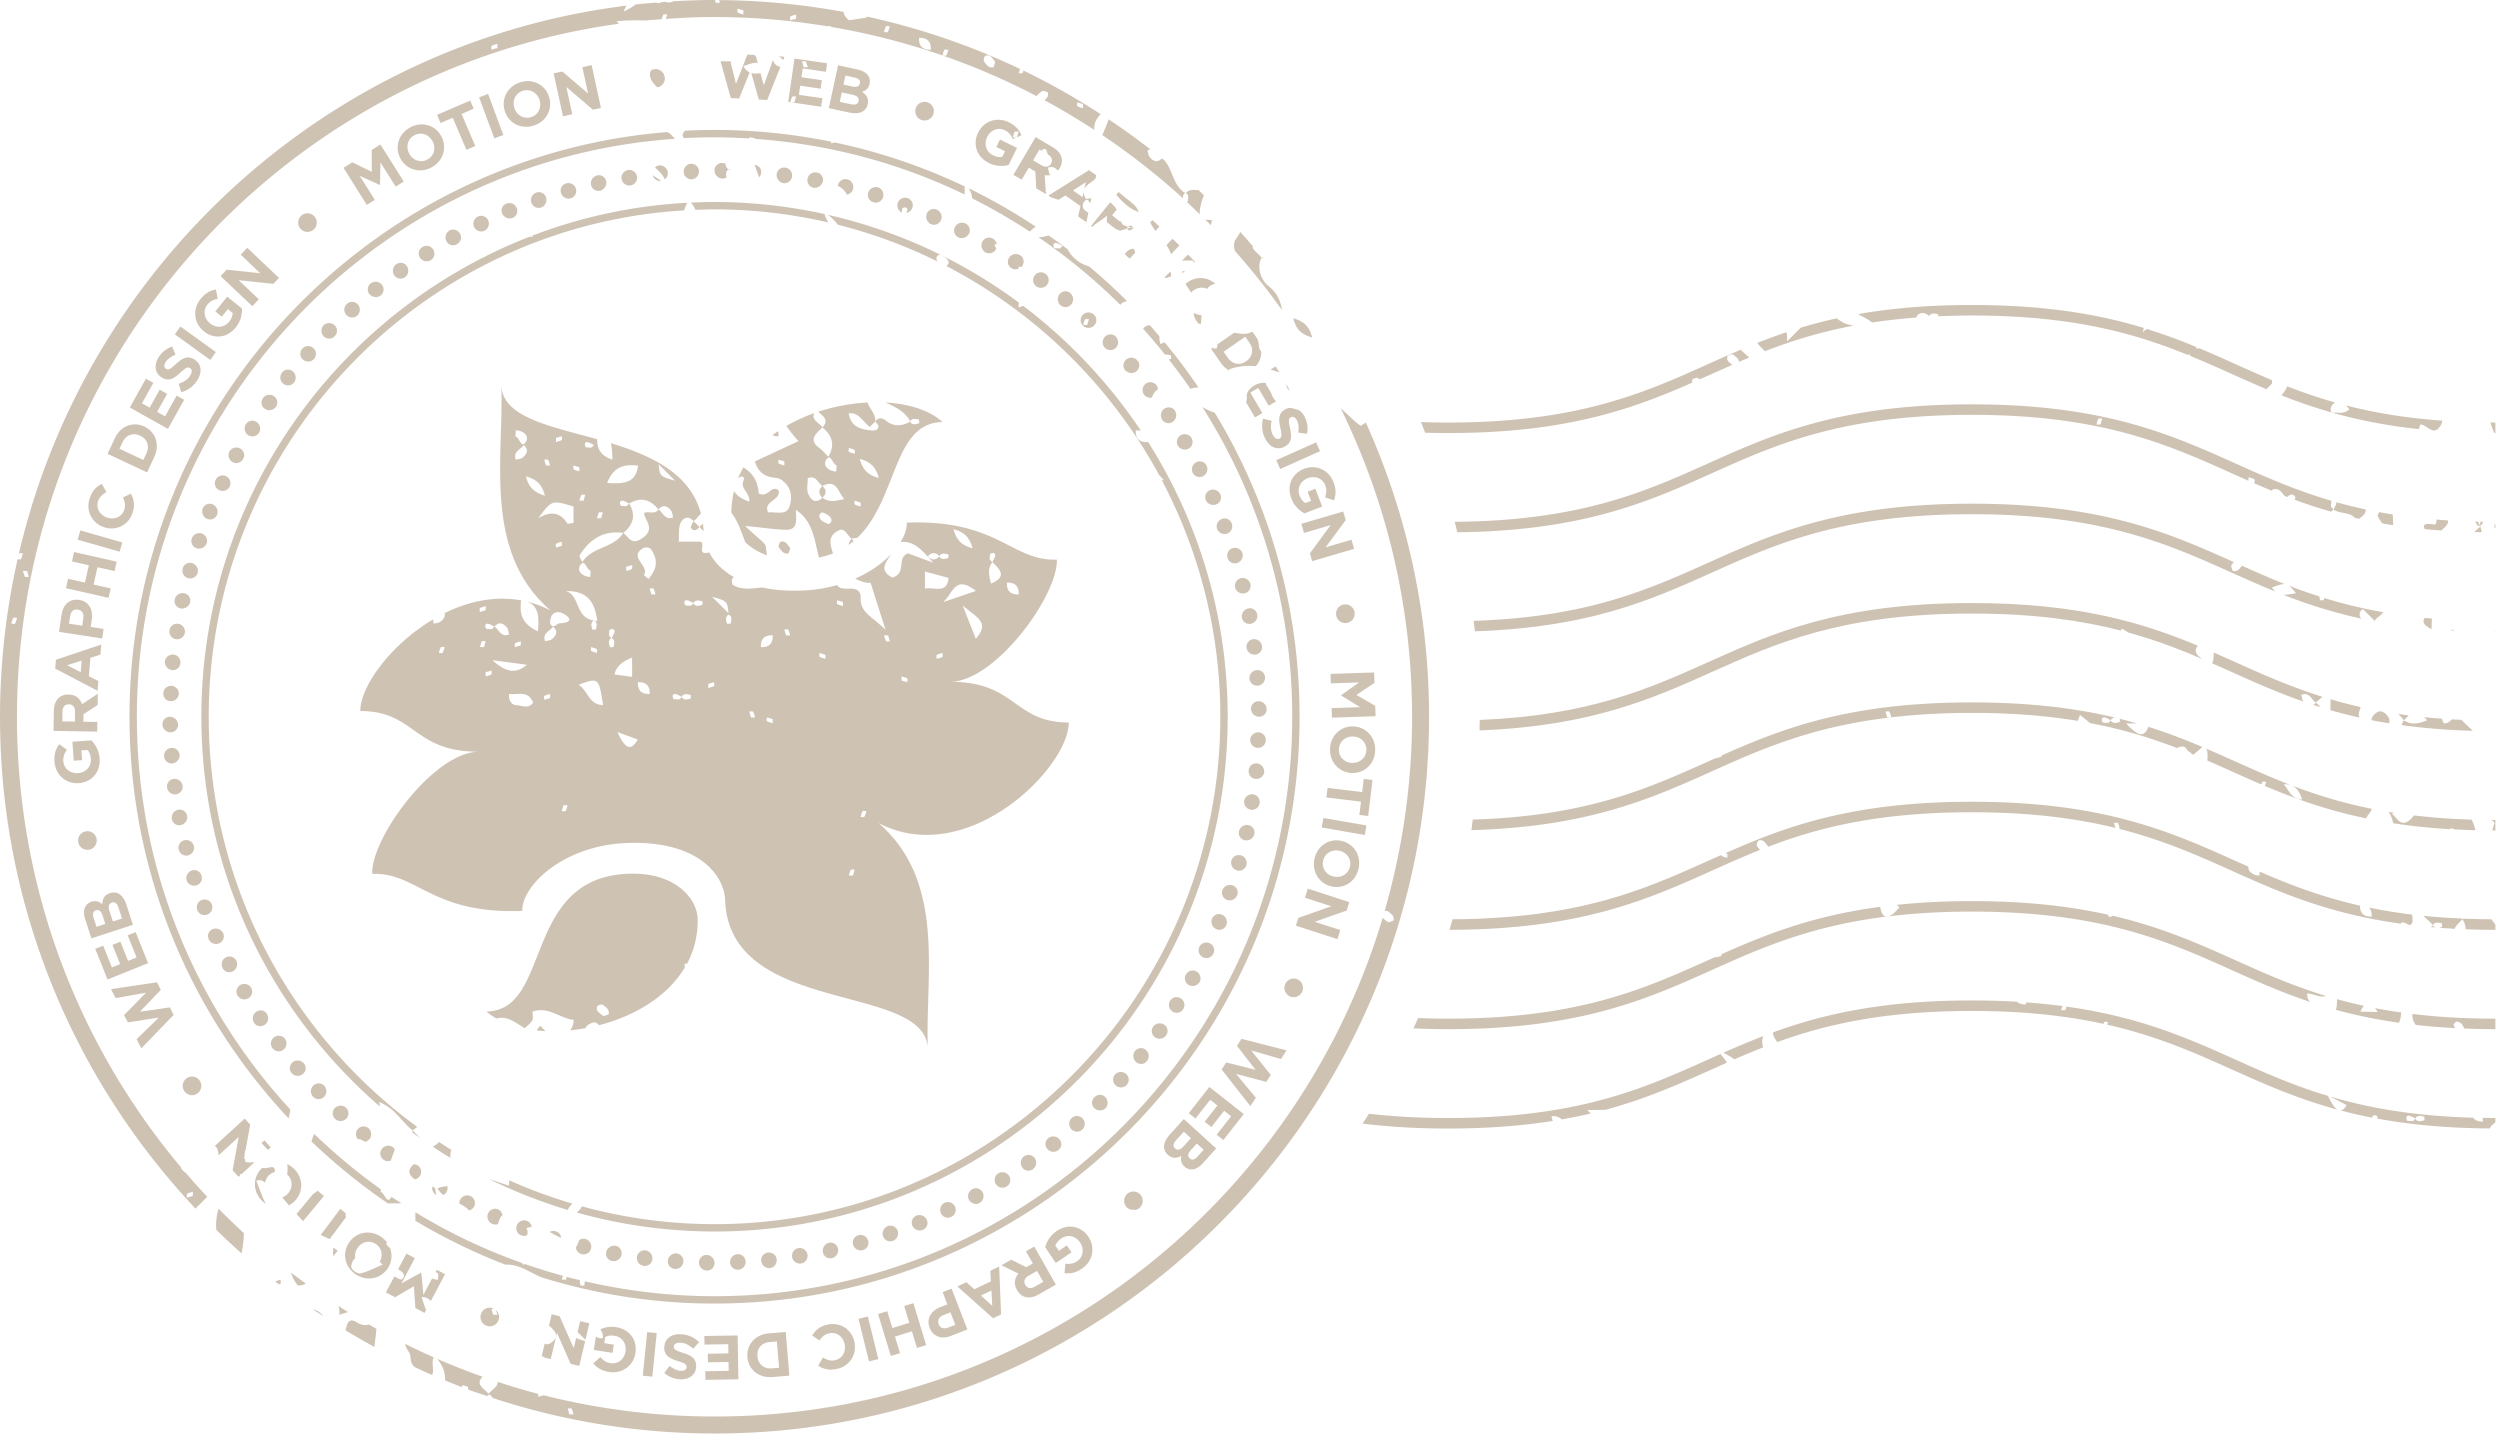 <svg xmlns="http://www.w3.org/2000/svg" width="388" height="223" viewBox="0 0 388 223"><g fill="#9E8568" opacity=".5"><path d="M115.363 10.263c1.192-.424 1.765-.62 2.24-.478l-.277-1.03c-.074-.074-.147-.148-.221-.22l-1.113-.062-1.767 4.536-.872-3.528c-.325.034-.654.085-.963.03-.16-.029-.358-.007-.558.017l1.585 5.685 1.296.07 1.64-4.048c-.366-.162-.704-.449-.99-.972m5.477-1.507c.312.12.53.334.678.619l.227-.57-.905-.05z"/><path d="m119.98 9.291-1.44 3.952-.515-1.9c-.502.078-.984.116-1.426-.007l1.17 4.112 1.296.072 2.052-5.141c-.62-.122-1.002-.48-1.137-1.088m5.065.251c.166.261.225.591.326.894h-.647l-.262-.909c.202 0 .525-.077.583.015zm-.853 3.761 3.165.459.19-1.318-3.166-.46.197-1.365 3.597.521.19-1.318-5.063-.734-.972 6.734.32.047c.097-.297.157-.618.32-.873.058-.092.38-.015.583-.015-.09.307-.177.613-.262.909h-.494l4.645.674.19-1.318-3.645-.529.205-1.414zm9.262-.358c-.107.495-.56.615-1.203.475l-1.345-.292.304-1.406 1.438.312c.617.134.904.455.81.892l-.004.02zm-.202 2.722-.004.02c-.106.492-.544.636-1.188.496l-1.733-.376.316-1.463 1.686.367c.748.162 1.02.51.923.956zm-.108-4.867-3.078-.669-.129.596c.013.135.017.26-.036.292-.009.006-.02.007-.03.012l-1.24 5.75 3.153.685c1.496.325 2.612-.069 2.875-1.285l.003-.019c.193-.893-.184-1.443-.888-1.904.532-.163 1.02-.495 1.182-1.245l.004-.019c.225-1.045-.463-1.9-1.816-2.194zm10.82 5.087a1.445 1.445 0 0 0-1.836.893c-.26.752.14 1.58.889 1.842a1.447 1.447 0 0 0 .947-2.735m13.484 4.547h.646c-.1.304-.16.634-.325.895-.058.091-.381.015-.583.015l.262-.91zm-2.25 1.22-.568 1.157 1.345.666-.428.872c-.458.076-.954-.018-1.44-.256-1.076-.534-1.44-1.732-.89-2.846l.008-.018c.51-1.037 1.706-1.517 2.68-1.037.704.35 1.01.782 1.285 1.407l1.343-.604c-.367-.854-.882-1.477-1.976-2.018-1.841-.91-3.886-.157-4.738 1.578l-.01.018c-.886 1.802-.238 3.78 1.656 4.716 1.11.55 2.185.54 3.07.319l1.304-2.65-2.641-1.304zm6.443 3.996-1.302-.77.99-1.682.496.293-.095-.33c.203 0 .526-.075.583.016.145.228.21.507.291.775l.002.002c.625.37.842.882.517 1.434l-.01.017c-.29.494-.847.617-1.472.246m.994.383c.756-.311 1.164.024 1.527.44.101-.115.206-.218.292-.365l.01-.017c.71-1.205.312-2.422-1.065-3.238l-2.67-1.581-3.448 5.859 1.284.76 1.105-1.874 1.01.598.148 2.617 1.501.889-.195-2.937c.31.055.607.035.896-.024-.019-.022-.04-.041-.059-.064-.217-.264-.227-.696-.336-1.063m5.568 3.682-.197.878-1.477-1.035 1.998-1.29-.251 1.121c.273-.71 1.184-1.102 1.748-1.668l.109-.52-1.127-.792-6.295 3.947.363.255 1.215.404 1.048-.679 2.35 1.647-.362 1.607 1.279.897.315-1.497c-.73-.314-1.134-.959-.7-1.616.463-.697.715-.263.997.2l.168-.8a7.46 7.46 0 0 0-.835.113c-.292-.479-.37-.85-.346-1.172m7.121 5.334a.906.906 0 0 0-.242.134c.155.036.316.07.511.097.363-.186.006-.326-.269-.23m1.401-2.141c-.155-.48-.473-.945-.976-1.355l-2.15-1.754-.352.433c.976 1.132 2.013 2.183 3.478 2.676"/><path d="M175.254 35.778c.246-.09.48-.225.7-.418a1.323 1.323 0 0 0-.36-.08c-.249.072-.454.134-.672.198.024.112.138.217.332.3"/><path d="M175.082 35.184c-.615-.14-.94-.348-.998-.613-.012-.053-.03-.095-.042-.147a1.402 1.402 0 0 1-.526-.269l-.917-.748.71-.875a3.789 3.789 0 0 0-1.015-1.122l-2.974 3.67.182.15c.522-.547 1.441-.996 2.305-1.762a5.548 5.548 0 0 0-.02.994l.854.696c.381.311.793.525 1.208.646.326-.1.671-.208 1.073-.326-.022-.103.033-.203.16-.294m4.862-.014-1.09-1.02-.333.357c.216.47.49.909.807 1.326l.616-.662zm3.1 2.908-1.09-1.022-.918.985c.298.444.554.91.713 1.427l1.295-1.39zm-6.857 1.127c-.055-.197-.11-.395-.193-.593-.724-.032-1.083.398-1.438.819l.758.71.873-.936zm7.343 3.213.384-.369c-.25.04-.434.063-.419.115.003.093.028.165.035.254m-2.714.68c.144.125.605-.116.896-.183a.904.904 0 0 0-.093-.733l-.885.85c.027.022.057.044.082.066m4.436-2.332.179-.172-1.031-1.08-.958.92h1.7c.067.127.079.224.11.332m-1.209 3.256-.015.013c-.008.008-.014.017-.024.025.274.513.599.943.887 1.353.06-.066.098-.145.169-.205l.014-.013c.674-.582 1.562-.707 2.279-.35l.005-.05c.38-.484.813-.676 1.27-.74-1.353-1.21-3.251-1.185-4.585-.033m2.339 6.257.108-1.348c-.47-.06-.862-.16-1.222-.381.022.673.334 1.21.766 1.689.116.013.227.035.348.04m6.892 1.976.656.95c.694 1.007.47 2.166-.518 2.852l-.015.01c-.988.686-2.133.477-2.828-.53l-.655-.95 3.36-2.332zm-3.812 4.05c.38.55.847.948 1.351 1.224-.022-.067-.039-.135-.063-.203a8.96 8.96 0 0 1 4.123-.48 3.216 3.216 0 0 0 .877-2.283c-.164-.22-.296-.454-.327-.662-.048-.322-.107-.724-.185-1.11-.066-.12-.121-.238-.201-.354l-.666-.965c-.022.009-.039.002-.062.016-.854.513-1.827.304-2.768.15l-2.604 1.809c-.019.204-.063.417-.084.62-.211 0-.553.046-.568-.006-.013-.043-.023-.091-.037-.137l-.288.2 1.502 2.182zm10.761 4.345-.577-.98c-.003.449.226.753.577.98m-1.677-2.85-.55-.935-.806.478c.302.093.605.193.909.3l.447.157m-2.126 1.724.11-.065c-.845-.252-2.441.368-2.96 1.541-.184.42.07.986-.189 1.41l1.399 2.376 1.143-.677-1.871-3.18 1.226-.728 1.625 2.762 1.143-.676-.008-.014c-.32-.314-.584-.734-.764-1.3l-.853-1.449zm3.156 3.96-.018.008c-1.202.612-1.14 1.573-.833 2.954.254 1.146.186 1.442-.151 1.614l-.017.008c-.356.181-.737-.039-1.014-.585-.35-.694-.356-1.412-.182-2.187l-1.34-.31a4.341 4.341 0 0 0 .333 3.07c.66 1.308 1.802 1.885 3.002 1.274l.018-.01c1.056-.536 1.145-1.454.843-2.848-.263-1.186-.266-1.512.132-1.714l.019-.009c.293-.149.662.001.92.512.259.513.302 1.156.203 1.883l1.354.183c.18-.866.076-1.76-.371-2.646a2.867 2.867 0 0 0-.781-.97c-.446-.185-.953-.298-1.47-.423-.215.03-.432.087-.647.196m5.299 6.539-.607-1.367-6.193 2.767.606 1.368zm-2.462 2.727-.018.007c-1.872.718-2.738 2.61-1.984 4.589.442 1.162 1.238 1.887 2.038 2.329l2.751-1.054-1.05-2.76-1.206.462.537 1.406-.904.347c-.389-.257-.689-.662-.882-1.17-.428-1.126.117-2.25 1.275-2.695l.018-.006c1.077-.413 2.28.051 2.668 1.067.28.736.211 1.262-.009 1.908l1.393.474c.31-.877.354-1.685-.082-2.829-.733-1.924-2.743-2.765-4.545-2.075m-.034 9.962 4.133-1.211-3.214 4.37.356 1.221 6.502-1.906-.412-1.417-4.005 1.174 3.116-4.23-.387-1.323-6.503 1.906zm6.189 11.106a1.449 1.449 0 1 0 .461 2.862 1.449 1.449 0 1 0-.461-2.862m-2.025 12.239 4.391-.146-2.8 1.987.001.039 2.954 1.814-4.419.148.049 1.484 6.771-.226-.054-1.61-2.922-1.689 2.803-1.881-.053-1.61-6.77.226zm3.28 12.345h-.02c-1.16-.06-2.066-.94-2.007-2.144.06-1.203 1.069-2.008 2.23-1.95h.02c1.16.059 2.066.94 2.007 2.144-.061 1.203-1.07 2.008-2.23 1.95m.282-5.656-.02-.001c-1.925-.096-3.556 1.329-3.66 3.425-.105 2.096 1.396 3.698 3.32 3.794h.02c1.924.097 3.556-1.33 3.66-3.424.104-2.095-1.396-3.698-3.32-3.794m1.299 10.189-5.363-.652-.179 1.484 5.362.653-.249 2.054 1.366.166.675-5.592-1.363-.167zm-6.269 5.496 6.685 1.157.255-1.474-6.687-1.159zm4.374 6.089c-.274 1.172-1.412 1.782-2.543 1.517l-.02-.005c-1.13-.266-1.865-1.297-1.591-2.47.276-1.173 1.413-1.784 2.544-1.518l.019.004c1.132.267 1.865 1.298 1.59 2.471m-1.252-3.998-.02-.003c-1.876-.442-3.737.667-4.216 2.71-.477 2.043.714 3.89 2.59 4.332l.019.004c1.876.442 3.737-.667 4.214-2.712.479-2.042-.711-3.888-2.587-4.33m-5.737 8.8 4.099 1.328-5.108 1.804-.39 1.21 6.447 2.089.452-1.404-3.968-1.287 4.945-1.743.422-1.311-6.446-2.09zm-1.124 12.684a1.444 1.444 0 0 0-1.917.697 1.454 1.454 0 0 0 .695 1.924c.72.337 1.581.024 1.917-.698a1.45 1.45 0 0 0-.695-1.923m-9.418 10.313 2.885 3.717-4.555-1.143-.709 1.093 4.462 5.687.852-1.312-3.083-3.696 4.697 1.246.698-1.076-3.038-3.804 4.618 1.332.872-1.344-6.99-1.792zm-7.476 10.449 1.043.823 2.278-2.905 1.12.884-1.977 2.522 1.044.824 1.978-2.523 1.08.854-2.246 2.866 1.045.823 3.163-4.035-5.334-4.208zm-.828 5.154c-.513.57-.948.633-1.287.326l-.014-.013c-.373-.339-.279-.79.163-1.28l1.188-1.318 1.106 1.004-1.156 1.281zm3.137.517-.987 1.094c-.423.468-.842.558-1.173.258l-.014-.013c-.374-.338-.253-.792.189-1.28l.922-1.023 1.063.964zm-5.245-2.364c-1.025 1.14-1.242 2.304-.323 3.138l.014.013c.676.613 1.337.56 2.086.177-.123.542-.081 1.132.487 1.646l.014.014c.79.716 1.871.545 2.8-.484l2.111-2.34-5.026-4.56-2.163 2.396zm-6.601 9.203c-.6.523-.664 1.44-.143 2.043.217.25.507.386.81.446.139-.051.264-.08.327-.034.027.019.029.039.053.058.302-.021.601-.112.847-.325.6-.523.664-1.442.144-2.044a1.445 1.445 0 0 0-2.038-.144m-6.041 6.672c-1.12-1.67-3.153-2.09-4.907-.908-1.029.695-1.554 1.635-1.804 2.518l1.645 2.452 2.445-1.648-.72-1.074-1.247.841-.54-.807c.162-.437.488-.82.938-1.125 1-.673 2.214-.392 2.907.641l.01.016c.644.96.463 2.241-.437 2.85-.65.44-1.178.49-1.856.42l-.148 1.47c.922.104 1.718-.035 2.732-.718 1.705-1.15 2.07-3.306.994-4.912l-.012-.016zm-7.013 6.993-1.29.734c-.63.36-1.18.294-1.498-.264l-.008-.017c-.282-.5-.113-1.043.52-1.403l1.315-.75.961 1.7zm-2.685-4.741 1.072 1.893-1.019.58-2.335-1.172-1.517.863 2.636 1.293c-.592.706-.765 1.598-.225 2.554l.01.017c.688 1.217 1.94 1.477 3.33.684l2.695-1.536-3.349-5.915-1.298.739zm-6.98 6.863 1.626-.773.128 2.378-1.754-1.605zm1.454-3.838.09 1.643-2.59 1.23-1.21-1.111-1.406.669 5.543 4.938 1.242-.59-.296-7.431-1.373.652zm-6.511 8.807c-.696.27-1.26.103-1.5-.521l-.007-.02c-.21-.542.036-1.116.73-1.387l1.102-.428.749 1.939-1.074.417zm-.89-5.5.735 1.904-1.056.41c-1.417.55-2.261 1.754-1.694 3.22l.007.019c.5 1.295 1.759 1.838 3.266 1.252l2.583-1.004-2.45-6.34-1.39.54zm-5.964 2.158.797 2.612-2.633.808-.797-2.613-1.427.439 1.985 6.508 1.427-.438-.786-2.575 2.633-.808.785 2.575 1.428-.438-1.985-6.508zm-7.095 1.991 1.633 6.608 1.449-.36-1.632-6.608zm-.616 3.657c-.364-1.919-2.106-3.158-4.066-2.784-1.285.245-1.958.848-2.503 1.713l1.11.767c.434-.577.842-.97 1.602-1.116 1.142-.218 2.112.586 2.33 1.73l.002.02c.217 1.144-.413 2.233-1.535 2.447-.667.128-1.243-.059-1.846-.428l-.728 1.256c.735.492 1.565.77 2.821.53 2.044-.39 3.176-2.219 2.815-4.117l-.002-.019zm-12.859 4.033c-1.216.102-2.106-.672-2.206-1.873l-.002-.02c-.1-1.2.652-2.091 1.868-2.192l1.149-.097.34 4.085-1.15.096zm-.451-5.431c-2.123.177-3.467 1.78-3.31 3.688l.003.02c.158 1.906 1.747 3.245 3.87 3.069l2.634-.221-.562-6.776-2.635.22zm-9.993.405.023 1.332 3.682-.061.024 1.429-3.199.053.023 1.332 3.197-.053.023 1.38-3.634.061.022 1.332 5.118-.085-.113-6.806zm-3.724 1.043c.774.041 1.396.395 1.979.93l.934-1.01a4.302 4.302 0 0 0-2.816-1.237c-1.46-.077-2.525.627-2.594 1.975l-.002.02c-.061 1.183.687 1.718 2.042 2.15 1.155.36 1.437.521 1.414.967l-.001.02c-.017.33-.33.576-.901.546-.571-.029-1.147-.312-1.725-.76l-.832 1.084c.658.59 1.482.943 2.47.995 1.383.072 2.41-.69 2.475-1.924v-.019c.07-1.349-.79-1.773-2.135-2.193-1.117-.35-1.34-.557-1.32-.935l.002-.019c.02-.398.4-.622 1.01-.59m-5.834 5.12 1.483.149.676-6.763-1.483-.149zm-4.12-7.533a4.322 4.322 0 0 0-2.487.334c.292.306.431.765.41 1.389a2.067 2.067 0 0 1-1.09-.236l-.32 2.045 2.908.46.201-1.277-1.483-.235.151-.96c.415-.21.915-.269 1.45-.184 1.187.188 1.887 1.224 1.695 2.453l-.003.018c-.18 1.143-1.18 1.959-2.253 1.789-.775-.122-1.195-.444-1.644-.958l-1.105.977c.606.705 1.281 1.147 2.487 1.338 2.03.32 3.76-1.011 4.06-2.921l.002-.019c.312-1.988-.894-3.683-2.979-4.013m-4.825 2.157c-.641-.182-1.093-.323-1.398-.479l-.377 1.582-2.188-4.966-1.233-.297-.416 1.747c.121.124.244.245.373.34.595.648 1.173 1.23.267 2.085-.549.52-.961.556-1.313.395l-.466 1.955c.134.025.27.056.399.07 0 .035.002.077.004.118l1.006.241.97-4.068 2.117 4.81 1.336.321.919-3.854zm.657-2.754-1.43-.343-.403 1.69c.37.372.784.785 1.22 1.22l.613-2.567zm-14.546-2.079c.113.235.18.5.265.753h-.647l-.262-.908c.104 0 .239-.02.354-.027-.042-.02-.071-.056-.116-.073a1.446 1.446 0 0 0-1.012 2.711 1.446 1.446 0 0 0 1.858-.847c.22-.59.018-1.226-.44-1.609m-10.064-1.377 2.206-4.17-1.293-.69-.148.279c.11.144.228.264.37.298.063.015-.018.626-.032.983a2.431 2.431 0 0 1-.899-.22l-1.355 2.562-.325-3.432-.035-.02-3.046 1.672 2.077-3.926-1.31-.697-1.289 2.436c.14.077.278.16.384.236.51.358.787.885.163 1.326-.168.118-.679-.251-1.03-.398-.034-.028-.056-.058-.086-.087l-1.323 2.5 1.422.758 2.921-1.705.231 3.382 1.421.757.231-.437a39.958 39.958 0 0 1-.68-2.01c.65-.064 1.063.233 1.425.603m-10.924-4.296c-.412.088-1.248-.45-1.394-.872-.133-.386.22-1.268.573-1.457a2.192 2.192 0 0 1 .328-1.55l.01-.017c.63-.98 1.845-1.328 2.855-.675.964.624 1.16 1.814.628 2.775.147.136.295.276.443.45-1.404.577-2.39 1.12-3.443 1.346zm4.266-.827c.616-.96.71-2.093.332-3.097a1.936 1.936 0 0 1-.645-.797c.078-.011.134-.017.208-.028a3.826 3.826 0 0 0-1.027-.971c-1.76-1.137-3.894-.632-4.938.993l-.01.016c-1.044 1.626-.627 3.757 1.132 4.895 1.759 1.136 3.892.63 4.937-.995l.01-.016zm-8.459-1.834.651-.87-.622-.467c-.118.454-.113.9-.029 1.337m1.935-6.032c-.024-.237-.04-.46-.055-.685l-.829-.625-3.016 4.032c.422.228.875.435 1.384.641l2.516-3.363zm-3.406-3.315-.997-.833c-.12.177-.405.331-.669.501l-2.591 3.126c.369.412.71.776 1.026 1.1l3.231-3.895zm-5.721-3.333c.015.013.034.016.05.03.876.823.838 2.117.044 2.969l-.013.014c-.24.259-.53.425-.834.544.37.44.714.846 1.036 1.22.344-.18.671-.41.951-.71l.013-.014c1.316-1.413 1.284-3.585-.245-5.018a3.84 3.84 0 0 0-.983-.657 4.91 4.91 0 0 1-.019 1.622m-3.409 1.246c.083-.376.233-.743.518-1.048l.012-.014c.278-.298.619-.47.974-.582v-.294c-.087-.93-1.242-.083-1.925-.355-.066.061-.14.11-.201.177l-.014.014c-1.316 1.413-1.284 3.584.245 5.018.163.153.337.28.514.397-.62-1.106-.983-2.403-1.487-3.574.58-.26.985-.019 1.364.261m-.103-6.553-.467.427c.356.323.666.786 1.046 1.04l.41-.376-.99-1.091zm-2.941 3.348c-.05-.2-.08-.386-.106-.567l-.139.127.11-.6a2.2 2.2 0 0 1 .161-.882l.705-3.86-.853-.94-4.644 4.24c.393.268.506.646.597 1.395l.027.03 3.085-2.817-.948 5.172.925 1.02.231-.21-.057-.197c.087 0 .196-.014.296-.023l2.008-1.832c-.459-.014-.98.123-1.398-.056m-7.471-10.614c.65-.46.806-1.368.349-2.02a1.448 1.448 0 0 0-2.015-.348 1.456 1.456 0 0 0-.346 2.019 1.443 1.443 0 0 0 2.012.349m-12.686-14.806 4.729-.849-3.411 3.472.584 1.141 4.801-.753-3.448 3.358.73 1.427 5.025-5.196-.593-1.16-4.65.665 3.252-3.398-.593-1.16-7.138 1.06zm3.251-6.315-1.321.534-1.194-2.976-1.232.498 1.195 2.975-1.277.515-1.357-3.38-1.231.497 1.911 4.76 6.292-2.541-1.93-4.805-1.231.497zm-3.676-5.581-.532-1.645c-.237-.73-.074-1.14.358-1.28l.019-.007c.478-.156.823.15 1.026.778l.548 1.691-1.418.463zm-2.541.83-.455-1.405c-.195-.6-.063-1.01.36-1.15l.019-.005c.479-.157.81.174 1.014.803l.425 1.312-1.363.444zm2.102-5.232-.018.005c-.866.283-1.148.886-1.191 1.728-.41-.378-.94-.634-1.667-.397l-.018.006c-1.014.331-1.403 1.357-.975 2.68l.974 3.001 6.446-2.104-.998-3.076c-.473-1.46-1.374-2.228-2.553-1.843zm-2.095-8.44a1.45 1.45 0 0 0-1.694-1.145 1.447 1.447 0 1 0 .553 2.843 1.45 1.45 0 0 0 1.14-1.698m-2.758-8.623c2-.142 3.379-1.702 3.23-3.817-.087-1.242-.64-2.168-1.278-2.825l-2.94.209.208 2.949 1.286-.091-.106-1.504.967-.068c.298.358.467.835.506 1.378.085 1.203-.765 2.12-2.002 2.208l-.02.002c-1.151.082-2.17-.714-2.246-1.8-.055-.787.164-1.27.562-1.825l-1.198-.86c-.55.75-.826 1.51-.74 2.733.145 2.057 1.827 3.449 3.75 3.312l.02-.001zm-.604-9.555-1.948-.032.025-1.488c.01-.729.348-1.17.988-1.16h.019c.572.01.953.434.94 1.163l-.024 1.517zm3.489.058-2.171-.037.019-1.175 2.195-1.423.029-1.75-2.45 1.622c-.305-.87-.984-1.474-2.08-1.493h-.018c-1.396-.023-2.256.925-2.282 2.53l-.051 3.11 6.784.113.025-1.497zm-2.584-7.731-2.12-1.074 2.262-.726-.142 1.8zm2.737 1.377-1.466-.74.226-2.866 1.564-.5.123-1.558-7.034 2.365-.108 1.374 6.575 3.445.12-1.52zm-2.506-8.59-2.048-.31.172-1.144c.11-.739.535-1.146 1.195-1.046l.019.003c.575.087.95.586.838 1.326l-.176 1.171zm3.32.504-2.01-.305.17-1.123c.228-1.508-.394-2.84-1.944-3.075l-.02-.003c-1.368-.207-2.462.62-2.704 2.222l-.413 2.746 6.699 1.016.222-1.478zm1.099-6.282-2.655-.6.605-2.693 2.655.601.329-1.46-6.615-1.497-.329 1.46 2.618.593-.605 2.692-2.618-.592-.328 1.46 6.615 1.496zm1.8-7.139-6.517-1.864-.409 1.438 6.517 1.864zm.117-6.984c.284.664.423 1.216.17 1.952-.378 1.103-1.557 1.55-2.658 1.17l-.018-.006c-1.1-.38-1.73-1.472-1.358-2.558.221-.643.67-1.055 1.29-1.396l-.727-1.26c-.792.396-1.445.983-1.86 2.197-.68 1.978.341 3.873 2.165 4.504l.02.006c1.842.637 3.783-.267 4.433-2.162.426-1.241.238-2.13-.24-3.035l-1.217.588zm3.637-6.862-.489 1.046-3.698-1.736.487-1.046c.516-1.108 1.63-1.498 2.715-.988l.018.008c1.087.51 1.483 1.608.967 2.716m-.324-4.14-.018-.008c-1.727-.81-3.674-.095-4.576 1.84l-1.12 2.4 6.136 2.881 1.12-2.4c.903-1.936.185-3.902-1.542-4.713m3.218-1.585-1.241-.696 1.559-2.797-1.157-.649-1.558 2.796-1.2-.673 1.772-3.177-1.157-.649-2.496 4.473 5.913 3.318 2.518-4.515-1.157-.65zm4.566-8.812-.016-.01c-.991-.645-1.827-.262-2.876.7-.888.821-1.169.986-1.542.744l-.016-.012c-.277-.179-.332-.574-.022-1.055.311-.48.844-.84 1.519-1.118l-.52-1.265c-.837.277-1.556.817-2.093 1.648-.753 1.165-.608 2.441.423 3.111l.017.011c1.128.735 1.925.2 2.96-.759.86-.796 1.149-.886 1.466-.679l.016.011c.333.216.336.658.004 1.171-.421.652-1.037 1.015-1.791 1.254l.406 1.317a4.309 4.309 0 0 0 2.474-1.828c.796-1.23.72-2.506-.409-3.24m-3.061-3.918 5.503 3.967.87-1.214-5.503-3.967zm6.289-3.553 1.002.81.941-1.173.754.61c-.025.465-.223.929-.564 1.353-.753.937-1.996 1.03-2.96.25l-.016-.012c-.897-.725-1.103-2.001-.423-2.848.492-.613.98-.817 1.646-.951l-.293-1.447c-.91.175-1.629.542-2.393 1.496-1.288 1.603-1 3.768.501 4.98l.014.013c1.561 1.26 3.625 1.058 4.95-.591.777-.968 1.001-2.021.978-2.938l-2.292-1.852-1.846 2.3zm3.942-8.802 3.033 2.877-5.216-.561-.944 1.002 4.925 4.673 1.012-1.073-3.132-2.97 5.388.577.872-.925-4.926-4.673zm9.441-6.102a1.454 1.454 0 0 0-.192 2.038c.506.613 1.42.7 2.03.192.613-.508.7-1.424.193-2.038a1.443 1.443 0 0 0-2.031-.192m10.879-10.149.024 3.384-3.035-1.476-1.358.86 3.616 5.746 1.236-.782-2.346-3.728 3.125 1.42.033-.021.067-3.475 2.362 3.751 1.252-.793-3.617-5.747zm8.628 1.489c-1.067.555-2.271.086-2.807-.95l-.008-.017c-.536-1.036-.233-2.267.834-2.823 1.067-.554 2.27-.086 2.806.951l.009.017c.536 1.035.233 2.267-.834 2.822zm2.202-3.578c-.89-1.718-2.941-2.414-4.8-1.446-1.86.967-2.483 3.077-1.594 4.795l.009.017c.888 1.718 2.94 2.414 4.8 1.447 1.858-.967 2.482-3.078 1.594-4.795l-.01-.018zm5.013-4.323-.542-1.266-5.157 2.223.545 1.266 1.892-.817 2.131 4.975 1.369-.59-2.131-4.975zm.83-1.768 2.364 6.368 1.397-.522-2.365-6.368zm8.058 3.074c-1.149.353-2.248-.327-2.588-1.442l-.006-.02c-.34-1.115.18-2.27 1.328-2.623 1.15-.353 2.248.327 2.59 1.442l.005.018c.34 1.117-.179 2.272-1.329 2.625zm2.81-3.12c-.564-1.85-2.457-2.906-4.459-2.291-2.003.614-2.997 2.576-2.432 4.426l.006.019c.564 1.85 2.457 2.906 4.46 2.292 2.001-.614 2.994-2.576 2.43-4.427l-.005-.018zm5.156-4.639.892 4.093-3.998-3.413-1.346.295 1.45 6.651 1.44-.317-.922-4.226 4.132 3.522 1.241-.271-1.45-6.651zm11.657 3.147c.7-.153 1.208-.792 1.14-1.525a1.45 1.45 0 0 0-1.57-1.31c-.216.02-.411.094-.588.197-.43 1.056.197 1.867 1.018 2.638"/><path d="m88.363 219.508-.262-.91c.201 0 .524-.075.583.016.166.26.224.59.325.894h-.646M208.075 63.37c7.084 14.444 11.08 30.687 11.08 47.872 0 10.473-1.509 20.586-4.267 30.167.2-.055.41-.074.477-.013.427.379 1.115.673.888 1.509-.29.067-.75.308-.895.183-.239-.207-.56-.401-.759-.658-13.362 44.77-54.724 77.41-103.702 77.41a108.11 108.11 0 0 1-26.522-3.296l-.819.236c0-.135-.032-.32-.027-.448a107.6 107.6 0 0 1-6.302-1.876c.09.774-.948 1.245-1.398 1.879-.584-.824-2.144-1.375-.945-2.674a107.987 107.987 0 0 1-7.036-2.768c.845 1.054 1.251 1.972 1.236 3.354.871.358 1.747.707 2.63 1.042.008-.11.024-.231.024-.327l.91.263v.434c.98.363 1.977.684 2.97 1.019.371-.435.605-.112.85.289a110.104 110.104 0 0 0 34.43 5.516c61.145 0 110.891-49.902 110.891-111.241 0-16.278-3.532-31.735-9.822-45.683-.21.17-.47.343-.78.533-1.1-.763-2.032-1.815-3.112-2.722M37.83 191.366a109.63 109.63 0 0 1-3.907-3.778c-.308 1.085-.471 2.158-.343 3.293a112.236 112.236 0 0 0 3.912 3.644c.193-1.134.386-2.249.339-3.158zm25.658 18.518c.377.545.04 1.57.795 2.199.045.036.083.08.127.118.883.412 1.766.822 2.662 1.21.362-.911-.186-1.946.244-2.758a106.961 106.961 0 0 1-4.482-2.101c.168.463.364.914.654 1.332M195.819 39.979c.082.035.172.084.264.135-.06-.073-.125-.142-.185-.214l-.08.079z"/><path d="M196.696 44.238c-.692-.535-1.853-2.577-.878-4.26-.297-.296-.584-.604-.894-.888-.305-.28-.555-.588-.495-.89-.639-.734-1.274-1.471-1.93-2.188-.194.333-.385.665-.635 1.004-.439.597-.395 1.256-.19 1.952a109.402 109.402 0 0 1 7.274 9.134c-.195-1.41-.752-2.703-2.252-3.864M58.427 206.233c-.398-.222-.79-.456-1.184-.683-.494.167-1.051.172-1.885-.336-1.27-.773-1.49.2-1.732 1.251 1.473.895 2.968 1.761 4.485 2.588.118-1.013.234-2.042.316-2.82m-29.412-20.358c0-.202-.077-.525.015-.583.261-.167.591-.226.894-.326v.647l-.909.262M1.745 96.792c.101-.303.16-.633.326-.895.058-.091.381-.014.583-.014-.1.303-.16.633-.326.894-.058.092-.38.015-.583.015m2.465-8.181.262.909c-.202 0-.525.077-.583-.015-.166-.261-.225-.591-.326-.894h.647M76.298 7.126c.262-.166.592-.225.895-.326v.647l-.909.262c0-.202-.077-.525.014-.583m38.164-5.78.91.262v.647c-.304-.101-.634-.16-.895-.326-.09-.058-.015-.381-.015-.583m8.196 1.235c.261-.166.591-.225.894-.326v.647l-.909.262c0-.202-.077-.525.015-.583m14.855 1.506c.06-.091.381-.014.584-.014-.102.303-.16.633-.327.894-.058.092-.38.015-.583.015.101-.303.16-.633.326-.895m6.955 3.631c-1.275.045-1.88-.561-1.836-1.836 1.276-.045 1.882.561 1.836 1.836m8.474.936c.757-.286 1.078.437 1.454.869.125.144-.116.605-.183.895-.836.227-1.13-.46-1.51-.888-.118-.133.061-.808.24-.876m14.241 7.236.91.262v.647c-.304-.101-.633-.16-.894-.326-.092-.058-.016-.381-.016-.583M28.842 182.04c-.315-.241-.68-.486-.748-.866-15.876-18.896-25.459-43.286-25.459-69.931 0-54.921 40.651-100.291 93.41-107.557-.114-.125-.228-.251-.358-.378 1.875-.215 3.318-.125 4.744-.15.752-.073 1.511-.116 2.268-.173.072-.25.138-.505.272-.715.058-.092.381-.015.583-.015-.076.229-.142.464-.234.683 2.506-.174 5.027-.294 7.577-.294 5.973 0 11.826.505 17.536 1.439.072-.08.377-.01.573-.01l-.03.107a107.182 107.182 0 0 1 17.304 4.429l.26-.901.646.001c-.1.303-.159.633-.326.895-.054.086-.344.023-.546.016a107.588 107.588 0 0 1 14.57 6.3c.172-.325.566-.545.842-.785.144-.125.606.115.895.183.17.622-.169.944-.529 1.224a107.74 107.74 0 0 1 7.726 4.616c-.04-1.008.325-1.724 1.004-2.443-3.843-2.486-7.83-4.765-11.978-6.768a1.734 1.734 0 0 1-.166.384c-.059.091-.382.014-.583.014.071-.214.133-.433.215-.641a109.752 109.752 0 0 0-23.813-8.143c-.004.058-.005.119-.01.177l-2.71.407c-.588-.458-.808-.882-.837-1.291A110.64 110.64 0 0 0 111.61.018c.042.139.08.282.125.419h-.647L110.962 0h-.065c-2.158 0-4.298.078-6.426.2-.004.019-.007.042-.016.044-.304.09-.669.214-.942.121-.065-.023-.097-.053-.147-.08-.229.015-.456.035-.685.052-.295.177-.573.178-.832.064-1.079.088-2.156.177-3.226.296-.39.34-.995.702-1.868 1.101l.48-.924C50.857 6.62 13.28 41.179 2.89 86.104c.03-.069.05-.144.09-.206.058-.091.381-.014.583-.014-.1.303-.159.633-.326.894-.052.081-.307.032-.506.02a111.4 111.4 0 0 0-2.73 24.445c0 27.829 10.263 53.283 27.162 72.812l.034.002-.008.028a111.84 111.84 0 0 0 3.148 3.487l1.83-1.83a110.065 110.065 0 0 1-3.325-3.702m154.77-151.25c-.021-.14-.033-.278.007-.396.095-.278.234-.415.373-.421-1.953-1.108-1.916-3.544-3.258-5.06-.14-.114-.284-.221-.423-.334-.695.744-1.345.45-1.886-.21-.217-.264-.23-.695-.336-1.061.173-.073.325-.104.465-.114a111.093 111.093 0 0 0-6.483-4.674 45.539 45.539 0 0 1-.99 2.45 108.763 108.763 0 0 1 12.53 9.82m4.305 4.156c.072-.221.136-.475.184-.801-.347-.02-.689-.037-1.033-.056.285.283.567.57.85.857m-1.069-4.646c-.273-.259-.539-.525-.815-.78-.738-.056-1.439-.182-2.023.452.14.006.278.143.374.421.096.275-.043.632-.077.95-.032 0-.07.002-.107.004.678.626 1.338 1.27 2 1.911-.047-1.003.276-1.966.648-2.959M48.568 203.197c.531.364 1.075.709 1.613 1.064-.414-.52-.914-.923-1.613-1.064m-2.378-3.724c.575.07.956-.06 1.255-.264-.77-.56-1.534-1.126-2.29-1.706.207.693.54 1.353 1.036 1.97M203.647 52.387c-.405-1.711-1.253-2.474-2.932-3.008.447 1.86 1.39 2.539 2.932 3.008M52.657 204.055c.449-.139.897-.282 1.345-.424-.492-.306-.974-.627-1.462-.94.11.406.174.843.117 1.364m-9.097-5.454c-.278.092-.573.158-.823.294.183.144.364.29.548.433l.275-.08v-.647M163.95 37.722c.337.077.643.288.962.439l-.405.406c-.32-.04-.836.024-.92-.14-.243-.46-.027-.794.363-.705m9.928 9.599c.148-.263.47-.47 1.05-.585a92.118 92.118 0 0 0-5.876-5.368c-1.658-.516-2.654-1.404-3.38-2.701a91.266 91.266 0 0 0-2.927-2.125c-.549.154-1.068.268-1.567.29a90.4 90.4 0 0 1 12.7 10.489"/><path d="M159.83 35.95c.313-.32.624-.597.931-.765a90.632 90.632 0 0 0-10.422-5.964c.324.517.516 1.032.534 1.563a89.985 89.985 0 0 1 8.957 5.166m40.722 75.29c0 49.583-40.233 89.93-89.655 89.93a89.277 89.277 0 0 1-20.134-2.314c-.014.214-.061.439-.083.654-.211 0-.553.045-.568-.007-.08-.266-.16-.57-.123-.826-.677-.164-1.356-.322-2.027-.501l-.123.425h-.647c.066-.196.123-.397.194-.59a88.206 88.206 0 0 1-5.962-1.856c-.051.058-.078.116-.14.174-.11-.102-.174-.204-.247-.306a89.146 89.146 0 0 1-16.57-7.875v1.318a90.399 90.399 0 0 0 13.973 6.809c2.088-.12 3.752 1.189 5.536 1.95a90.184 90.184 0 0 0 26.92 4.088c50.067 0 90.799-40.855 90.799-91.072 0-17.265-4.815-33.423-13.168-47.195-.814-.282-1.386-.537-1.933-.894 8.822 13.92 13.958 30.41 13.958 48.089M62.317 186.766c-.522-.34-1.055-.665-1.57-1.015-.017.03-.022.06-.042.093-.741 1.116-.942-.673-1.588-.827-.031-.007-.019-.2.002-.428a90.359 90.359 0 0 1-10.369-8.62c-.141.393-.282.79-.419 1.177a91.515 91.515 0 0 0 11.905 9.638c.693-.025 1.387-.03 2.081-.018M181.73 55.126c0 .21.044.553-.008.568-.105.031-.22.06-.332.089a90.173 90.173 0 0 1 3.366 4.566c.49-.15.89-.226 1.26-.203a91.275 91.275 0 0 0-5.286-7.04 2.475 2.475 0 0 1-.638.268c-.128-.362-.144-.781-.156-1.187-.488-.573-.973-1.146-1.473-1.706-.032.003-.05-.003-.082 0-.487.056-.78.263-.96.55a90.323 90.323 0 0 1 3.393 4.017c.27-.074.609.046.916.078M106.146 21.44a89.1 89.1 0 0 1 4.75-.129c1.812 0 3.606.07 5.392.177-.001-.056-.018-.094-.017-.153.459-.017.8.082 1.088.235 11.512.828 22.438 3.82 32.349 8.616l.013-1.253a89.792 89.792 0 0 0-20.196-6.829c-.172.05-.343.098-.518.15 0-.079-.011-.174-.02-.266a90.645 90.645 0 0 0-22.663-1.704c-.333.35-.552.7-.178 1.155M21.242 111.24c0-47.515 36.935-86.524 83.53-89.695-.46-.418-.75-.904-1.25-1.05-46.627 3.78-83.423 43.02-83.423 90.746 0 24.095 9.394 46.019 24.68 62.324a7.14 7.14 0 0 0 .278-1.365c-14.77-16.04-23.815-37.457-23.815-60.96"/><path d="M195.304 113.656c-.668-.017-1.238.5-1.271 1.156a1.212 1.212 0 0 0 1.149 1.259 1.208 1.208 0 0 0 1.27-1.157 1.184 1.184 0 0 0-1.148-1.258m-.244 4.828a1.153 1.153 0 0 0-1.265 1.088c-.055.654.37 1.24 1.045 1.316.655.076 1.308-.403 1.366-1.078a1.267 1.267 0 0 0-1.145-1.326m-.585 4.795a1.218 1.218 0 0 0-1.378 1.007c-.099.649.356 1.268 1.015 1.383a1.19 1.19 0 0 0 1.378-1.008 1.201 1.201 0 0 0-1.015-1.382m-.726 4.779c-.642-.126-1.283.288-1.458.921a1.168 1.168 0 0 0 .884 1.426 1.251 1.251 0 0 0 1.484-.915c.18-.656-.24-1.299-.91-1.432m-1.174 4.689a1.196 1.196 0 0 0-1.467.848c-.163.636.225 1.304.867 1.494a1.169 1.169 0 0 0 1.467-.849 1.222 1.222 0 0 0-.867-1.493m-1.296 4.653c-.637-.203-1.336.13-1.56.748a1.19 1.19 0 0 0 .732 1.524c.63.226 1.328-.11 1.56-.747a1.163 1.163 0 0 0-.732-1.524m-1.657 4.542a1.175 1.175 0 0 0-1.537.68c-.224.618.093 1.33.708 1.59a1.147 1.147 0 0 0 1.538-.681 1.246 1.246 0 0 0-.709-1.59m-1.871 4.452c-.61-.275-1.334-.02-1.618.572a1.215 1.215 0 0 0 .572 1.607c.6.296 1.324.04 1.618-.572a1.187 1.187 0 0 0-.572-1.607m-2.093 4.358c-.6-.314-1.286-.072-1.604.501a1.158 1.158 0 0 0 .437 1.613c.583.33 1.339.126 1.69-.455.329-.593.062-1.353-.523-1.659m-2.419 4.182a1.208 1.208 0 0 0-1.655.395c-.34.562-.159 1.311.403 1.673a1.18 1.18 0 0 0 1.654-.395c.352-.58.172-1.33-.402-1.673m-4.257 4.382a1.183 1.183 0 0 0 .27 1.666c.54.393 1.307.27 1.712-.273a1.156 1.156 0 0 0-.269-1.665c-.553-.376-1.32-.254-1.713.272m-2.848 3.821c-.392.526-.29 1.297.227 1.721a1.156 1.156 0 0 0 1.672-.218 1.237 1.237 0 0 0-.227-1.72 1.182 1.182 0 0 0-1.672.217m-3.083 3.628a1.211 1.211 0 0 0 1.811 1.608 1.181 1.181 0 0 0-.094-1.7c-.508-.435-1.276-.394-1.717.092m-1.482 5.241a1.264 1.264 0 0 0-.048-1.75 1.156 1.156 0 0 0-1.67.042 1.164 1.164 0 0 0-.03 1.672 1.254 1.254 0 0 0 1.747.036m-5.234 1.506c-.485.442-.523 1.21-.084 1.716a1.183 1.183 0 0 0 1.7.087c.502-.457.54-1.225.086-1.716a1.213 1.213 0 0 0-1.702-.087m-3.611 3.104a1.177 1.177 0 0 0-.21 1.67c.408.53 1.18.63 1.722.223a1.154 1.154 0 0 0 .211-1.672c-.427-.515-1.198-.615-1.723-.221m-3.812 2.86c-.525.394-.644 1.16-.266 1.713a1.158 1.158 0 0 0 1.667.262 1.234 1.234 0 0 0 .267-1.713 1.185 1.185 0 0 0-1.668-.262m-3.972 2.622a1.207 1.207 0 0 0-.39 1.655c.346.573 1.096.75 1.675.397.58-.353.754-1.094.39-1.655-.365-.56-1.115-.738-1.676-.397m-4.069 2.481c-.561.338-.808 1.01-.49 1.614.306.579 1.076.858 1.658.509.58-.353.78-1.11.448-1.69a1.159 1.159 0 0 0-1.615-.433m-4.277 2.098c-.591.286-.845 1.011-.567 1.62a1.19 1.19 0 0 0 1.61.566c.61-.295.865-1.02.567-1.619-.298-.599-1.02-.853-1.61-.567m-4.334 1.971a1.173 1.173 0 0 0-.676 1.538c.242.624.955.94 1.592.705.636-.237.943-.918.675-1.543-.26-.605-.975-.928-1.59-.7m-4.473 1.642c-.616.227-.948.927-.743 1.563.206.636.89.962 1.527.73.638-.234.97-.934.743-1.564a1.19 1.19 0 0 0-1.527-.728m-4.548 1.403a1.195 1.195 0 0 0-.844 1.468 1.223 1.223 0 0 0 1.496.865 1.169 1.169 0 0 0 .845-1.468c-.191-.64-.861-1.029-1.496-.865m-4.614 1.191a1.279 1.279 0 0 0-.917 1.463c.134.672.776 1.08 1.432.904a1.252 1.252 0 0 0 .913-1.485 1.17 1.17 0 0 0-1.428-.882m-4.69.815c-.65.1-1.1.718-1.006 1.38a1.203 1.203 0 0 0 1.384 1.014 1.192 1.192 0 0 0 1.006-1.38 1.232 1.232 0 0 0-1.384-1.013m-4.712.703c-.656.032-1.143.6-1.087 1.266.055.667.649 1.18 1.327 1.144.675-.063 1.153-.713 1.076-1.368-.078-.674-.664-1.103-1.316-1.042m-4.76.239a1.24 1.24 0 0 0-1.157 1.272 1.186 1.186 0 0 0 1.26 1.149 1.208 1.208 0 0 0 1.156-1.272 1.214 1.214 0 0 0-1.26-1.149m-4.759.122a1.172 1.172 0 0 0-1.225 1.15 1.25 1.25 0 0 0 1.19 1.272 1.145 1.145 0 0 0 1.225-1.15c-.002-.669-.535-1.238-1.19-1.272m-4.76-.242c-.656-.033-1.234.48-1.293 1.147a1.168 1.168 0 0 0 1.12 1.27 1.228 1.228 0 0 0 1.295-1.148 1.196 1.196 0 0 0-1.122-1.269m-4.737-.462a1.19 1.19 0 0 0-1.35 1.02c-.096.66.37 1.28 1.041 1.383a1.163 1.163 0 0 0 1.35-1.018c.073-.666-.393-1.285-1.04-1.385m-4.711-.721c-.65-.098-1.284.353-1.418 1.008-.135.656.3 1.27.97 1.373a1.243 1.243 0 0 0 1.419-1.007 1.174 1.174 0 0 0-.971-1.373m-4.642-1.052a1.17 1.17 0 0 0-.963.185 5.774 5.774 0 0 1-.527 1.163c.068.469.412.875.907 1.003a1.183 1.183 0 0 0 1.462-.873c.15-.652-.244-1.314-.88-1.478m-4.614-1.189a1.19 1.19 0 0 0-.949.096c.596.325 1.186.674 1.8.916a1.139 1.139 0 0 0-.85-1.011m-4.542-.496c.281-.106.551-.157.815-.184-.065-.42-.33-.798-.75-.952-.616-.226-1.314.095-1.56.717a1.186 1.186 0 0 0 .71 1.55c.304.112.618.09.891-.024a1.315 1.315 0 0 0-.107-1.107m-4.359-2.891a1.175 1.175 0 0 0-1.578.582 1.244 1.244 0 0 0 .599 1.633c.306.148.636.156.922.05.144-.567.36-1.054.703-1.412-.084-.36-.3-.686-.646-.853m-4.527.152c.325-.09.614-.298.772-.621a1.19 1.19 0 0 0-.535-1.604c-.59-.285-1.326-.038-1.64.552-.108.199-.13.41-.117.618.574.279 1.105.596 1.52 1.055m-4.013-2.405c.2-.1.384-.239.503-.45.164-.29.199-.62.125-.92a4.776 4.776 0 0 0-1.543.345c.257.422.572.75.916 1.025m-1.707-1.308c-.092.484.111.998.563 1.273.022.014.047.013.07.025a6.452 6.452 0 0 1-.187-1.03 1.287 1.287 0 0 0-.446-.268m-1.919-1.658c.362-.562.2-1.295-.36-1.636-.192-.108-.4-.15-.605-.164-.136.113-.265.25-.39.405-.406.506-.403 1.043.162 1.601.153.151.295.248.43.323.306-.07.584-.25.763-.529m-4.203-4.45a1.227 1.227 0 0 0-1.696.242 1.194 1.194 0 0 0 1.374 1.846c.203-.588.423-1.169.619-1.753a1.166 1.166 0 0 0-.297-.335m-4.267-.825a.708.708 0 0 0 .1-.028c.207-.13.392-.268.567-.411a1.272 1.272 0 0 0-.157-1.663 1.171 1.171 0 0 0-1.676.11c-.396.452-.376 1.116-.007 1.58a.43.43 0 0 1 .246-.007c.324.074.62.27.927.42m-3.011-5.314c-.486-.442-1.259-.413-1.727.064a1.169 1.169 0 0 0 .06 1.693c.5.457 1.273.429 1.727-.064a1.195 1.195 0 0 0-.06-1.693m-5.051-3.442a1.223 1.223 0 0 0-.07 1.726 1.17 1.17 0 0 0 1.693.066c.48-.467.511-1.24.071-1.726s-1.199-.516-1.694-.066m-3.216-3.607c-.526.427-.616 1.207-.146 1.698a1.25 1.25 0 0 0 1.739.117 1.167 1.167 0 0 0 .117-1.673c-.456-.475-1.197-.558-1.71-.142m-2.89-3.877a1.197 1.197 0 0 0-.248 1.693 1.194 1.194 0 0 0 1.693.245c.53-.409.64-1.167.248-1.693s-1.15-.636-1.693-.245m-2.736-3.979a1.254 1.254 0 0 0-.384 1.702c.335.592 1.122.718 1.676.34.55-.378.666-1.103.344-1.676a1.166 1.166 0 0 0-1.636-.366m-2.504-4.135a1.171 1.171 0 0 0-.42 1.643c.351.58 1.1.77 1.672.424a1.197 1.197 0 0 0 .42-1.643c-.339-.561-1.089-.751-1.672-.424m-.61-3.753a1.19 1.19 0 0 0-1.603-.54c-.6.292-.85 1.025-.557 1.637a1.165 1.165 0 0 0 1.603.541c.592-.313.841-1.046.557-1.638m-2.063-4.295c-.283-.592-1.02-.86-1.63-.605-.623.26-.881.964-.59 1.577a1.248 1.248 0 0 0 1.634.603c.608-.28.87-.984.586-1.575m-1.737-4.433a1.217 1.217 0 0 0-1.55-.714c-.631.222-.953.92-.721 1.557.233.638.927.957 1.55.714.623-.244.946-.941.72-1.557m-1.614-4.482a1.156 1.156 0 0 0-1.458-.815 1.264 1.264 0 0 0-.857 1.526c.193.65.925.99 1.552.786.645-.21.95-.87.763-1.497m-1.182-4.617c-.163-.635-.825-1.03-1.477-.882a1.182 1.182 0 0 0-.875 1.46 1.21 1.21 0 1 0 2.352-.578m-1.041-4.645a1.177 1.177 0 0 0-1.373-.974 1.243 1.243 0 0 0-1.008 1.416 1.149 1.149 0 0 0 1.372.974c.655-.133 1.107-.767 1.009-1.416m-.717-4.712c-.099-.648-.718-1.114-1.383-1.041a1.162 1.162 0 0 0-1.019 1.348 1.23 1.23 0 0 0 1.382 1.042c.663-.096 1.12-.7 1.02-1.348m-.456-4.739a1.194 1.194 0 0 0-1.269-1.122 1.224 1.224 0 0 0-1.147 1.292c.034.678.603 1.18 1.27 1.122.665-.058 1.18-.636 1.146-1.292m-1.391-3.536a1.17 1.17 0 0 0 1.15-1.224c-.033-.655-.603-1.19-1.272-1.19a1.143 1.143 0 0 0-1.148 1.224c.032.678.602 1.21 1.27 1.19m0-4.829c.67.017 1.239-.5 1.271-1.156a1.211 1.211 0 0 0-2.419-.102 1.183 1.183 0 0 0 1.148 1.258m.244-4.828a1.155 1.155 0 0 0 1.266-1.088c.055-.654-.371-1.239-1.046-1.316-.654-.076-1.307.402-1.365 1.078a1.267 1.267 0 0 0 1.145 1.326m.584-4.794c.663.092 1.28-.36 1.378-1.007a1.23 1.23 0 0 0-1.014-1.383 1.192 1.192 0 0 0-1.38 1.008c-.1.67.354 1.29 1.016 1.382m.727-4.78c.641.127 1.282-.288 1.457-.921a1.168 1.168 0 0 0-.884-1.426 1.252 1.252 0 0 0-1.484.916c-.18.655.24 1.298.911 1.43m1.173-4.688a1.197 1.197 0 0 0 1.467-.849c.163-.635-.224-1.304-.866-1.493a1.17 1.17 0 0 0-1.468.848c-.169.658.22 1.327.867 1.494m1.296-4.654c.637.205 1.336-.13 1.56-.746a1.19 1.19 0 0 0-.731-1.525 1.23 1.23 0 0 0-1.562.747c-.232.637.096 1.32.733 1.524m1.657-4.542a1.175 1.175 0 0 0 1.537-.681c.225-.616-.093-1.328-.708-1.59a1.149 1.149 0 0 0-1.537.682c-.233.638.084 1.35.708 1.59m1.872-4.451c.609.274 1.334.018 1.618-.573a1.216 1.216 0 0 0-.572-1.607 1.204 1.204 0 0 0-1.618.572 1.187 1.187 0 0 0 .572 1.607m2.092-4.359c.6.315 1.286.073 1.604-.5a1.157 1.157 0 0 0-.437-1.613c-.581-.33-1.338-.126-1.69.454-.328.594-.062 1.354.523 1.66m2.42-4.181a1.208 1.208 0 0 0 1.654-.396c.34-.562.16-1.31-.403-1.673a1.18 1.18 0 0 0-1.655.395c-.352.581-.17 1.33.403 1.673m4.257-4.382a1.183 1.183 0 0 0-.27-1.666 1.235 1.235 0 0 0-1.711.274 1.155 1.155 0 0 0 .268 1.665c.553.376 1.32.254 1.713-.273m2.848-3.821c.392-.526.29-1.297-.227-1.72a1.154 1.154 0 0 0-1.672.217 1.237 1.237 0 0 0 .227 1.72c.53.407 1.28.31 1.672-.217m3.083-3.628a1.211 1.211 0 0 0-1.811-1.608 1.181 1.181 0 0 0 .094 1.7c.508.435 1.276.394 1.717-.092m3.199-3.533c.477-.45.5-1.19.031-1.672a1.254 1.254 0 0 0-1.747-.035 1.264 1.264 0 0 0 .046 1.75c.482.462 1.23.444 1.67-.043m3.519-3.214c.485-.442.523-1.21.085-1.716a1.184 1.184 0 0 0-1.702-.087 1.207 1.207 0 0 0-.085 1.716c.455.49 1.217.53 1.702.087m3.61-3.103a1.18 1.18 0 0 0 .211-1.672 1.24 1.24 0 0 0-1.723-.221 1.153 1.153 0 0 0-.21 1.672c.426.515 1.197.614 1.722.22m3.813-2.859c.524-.394.644-1.161.266-1.713s-1.124-.67-1.668-.263a1.236 1.236 0 0 0-.266 1.714 1.187 1.187 0 0 0 1.668.262m3.972-2.623c.56-.34.734-1.083.39-1.655a1.216 1.216 0 0 0-1.677-.397 1.178 1.178 0 0 0-.388 1.655 1.243 1.243 0 0 0 1.675.397m4.069-2.481c.562-.338.809-1.01.49-1.614-.305-.579-1.075-.858-1.657-.509-.58.353-.78 1.11-.448 1.691a1.16 1.16 0 0 0 1.615.432m4.276-2.098c.591-.286.844-1.01.566-1.619a1.187 1.187 0 0 0-1.609-.567 1.205 1.205 0 0 0-.567 1.62c.298.597 1.02.852 1.61.566m4.334-1.972c.616-.226.919-.914.677-1.538a1.247 1.247 0 0 0-1.593-.704c-.636.237-.942.917-.674 1.543.258.604.975.928 1.59.7m2.946-2.371c.228.629.91.956 1.527.729.616-.227.948-.926.743-1.562a1.166 1.166 0 0 0-1.527-.73c-.638.234-.97.934-.743 1.563m6.074-.675a1.196 1.196 0 0 0 .844-1.469 1.222 1.222 0 0 0-1.495-.864 1.17 1.17 0 0 0-.846 1.468c.191.641.861 1.029 1.496.865m4.614-1.191a1.278 1.278 0 0 0 .917-1.463 1.147 1.147 0 0 0-1.432-.904 1.252 1.252 0 0 0-.913 1.486 1.168 1.168 0 0 0 1.428.881m3.307-1.829c.116.659.735 1.113 1.384 1.014a1.218 1.218 0 0 0 1.006-1.38 1.204 1.204 0 0 0-1.384-1.013 1.19 1.19 0 0 0-1.006 1.379m6.715.064a1.15 1.15 0 0 0 .468-1.02 1.267 1.267 0 0 0-1.327-1.144c-.26.024-.473.152-.654.316.595.572 1.192 1.134 1.513 1.848m-.619.247c.017 0 .029-.01.044-.012-.434-.3-.893-.584-1.315-.888.144.584.669.955 1.27.9m4.761-.24c.655-.034 1.173-.604 1.155-1.272a1.184 1.184 0 0 0-1.258-1.149 1.212 1.212 0 0 0 .103 2.42m5.96-1.409a1.185 1.185 0 0 0-.04-.232l-.139.139c.061.002.121.04.18.094m-1.201 1.287c.264.013.498-.08.699-.217-.074-.257-.141-.527-.067-.744.095-.279.234-.416.374-.42-.316-.276-.53-.587-.452-.889a1.223 1.223 0 0 0-.52-.152 1.145 1.145 0 0 0-1.224 1.15c.002.67.535 1.238 1.19 1.272m6.052-.905c.056-.632-.4-1.161-1.025-1.245.226.637.46 1.289.697 1.958.174-.196.304-.435.328-.713m3.444 1.609c.65.1 1.253-.356 1.35-1.02a1.23 1.23 0 0 0-1.04-1.382 1.162 1.162 0 0 0-1.35 1.018c-.074.664.392 1.284 1.04 1.384m4.711.721c.648.099 1.284-.353 1.418-1.007a1.149 1.149 0 0 0-.971-1.374 1.244 1.244 0 0 0-1.418 1.007c-.112.66.322 1.275.97 1.374m5.137 1.067a1.209 1.209 0 0 0 .088-2.367 1.182 1.182 0 0 0-1.461.874c-.012.052 0 .102-.004.154a2.659 2.659 0 0 1 1.377 1.339m4.12 1.173a1.173 1.173 0 0 0 1.497-.752c.208-.63-.134-1.352-.779-1.561a1.267 1.267 0 0 0-1.53.855 1.154 1.154 0 0 0 .812 1.458m4.429 1.602c.008-.295-.003-.628.125-.695.46-.242.796-.026.706.364-.03.135-.091.263-.153.39.403-.077.767-.336.929-.747a1.186 1.186 0 0 0-.71-1.551 1.207 1.207 0 0 0-.897 2.238m4.472 1.785c.59.286 1.297.025 1.578-.582a1.245 1.245 0 0 0-.598-1.633c-.611-.295-1.318-.035-1.578.581s.008 1.348.598 1.634m4.291 2.073c.59.285 1.325.038 1.64-.552a1.162 1.162 0 0 0-.536-1.603 1.228 1.228 0 0 0-1.64.551 1.188 1.188 0 0 0 .535 1.604m4.165 2.303a1.2 1.2 0 0 0 1.646-.416c.035-.056.041-.12.065-.18-.097-.175-.194-.347-.29-.58.126-.035.245-.059.367-.09a1.22 1.22 0 0 0-.56-.822 1.175 1.175 0 0 0-1.646.415c-.329.582-.142 1.331.418 1.673m5.415.465a1.256 1.256 0 0 0-1.705.378c-.361.563-.2 1.295.36 1.637.351.196.746.217 1.094.092.006-.12.027-.264.027-.375.125.042.255.078.383.115.056-.054.121-.094.168-.162.375-.542.266-1.351-.327-1.685m4.194 4.586a1.192 1.192 0 0 0-.238-1.692 1.198 1.198 0 0 0-1.696.242c-.393.54-.286 1.299.238 1.692a1.227 1.227 0 0 0 1.696-.242m2.061 3.169a1.172 1.172 0 0 0 1.676-.11 1.251 1.251 0 0 0-.11-1.739c-.496-.465-1.26-.399-1.693.13-.415.507-.35 1.268.127 1.72m4.166 3.067h-.646c.1-.303.16-.633.326-.895.058-.091.38-.014.583-.014l-.262.909m-.705-1.55a1.197 1.197 0 0 0 .06 1.694c.485.442 1.258.413 1.727-.064a1.168 1.168 0 0 0-.06-1.693 1.224 1.224 0 0 0-1.727.064m5.11 5.135c.495-.45.526-1.224.07-1.727a1.17 1.17 0 0 0-1.694-.066c-.479.468-.51 1.24-.07 1.727a1.2 1.2 0 0 0 1.694.066m3.216 3.607c.526-.427.616-1.207.146-1.698a1.25 1.25 0 0 0-1.74-.117 1.167 1.167 0 0 0-.116 1.672c.456.476 1.197.559 1.71.143m1.198 3.631c.287.386.771.542 1.223.447.21-.627.515-1.06.935-1.265a1.187 1.187 0 0 0-.218-.63 1.194 1.194 0 0 0-1.693-.245 1.225 1.225 0 0 0-.248 1.693m4.429 4.224a1.254 1.254 0 0 0 .384-1.702c-.335-.592-1.122-.718-1.675-.34-.551.378-.667 1.103-.345 1.676a1.166 1.166 0 0 0 1.636.366m1.252 2.069a1.197 1.197 0 0 0-.42 1.642c.34.561 1.088.751 1.672.424a1.17 1.17 0 0 0 .42-1.643 1.22 1.22 0 0 0-1.672-.424m1.862 5.821a1.192 1.192 0 0 0 1.603.54 1.228 1.228 0 0 0 .557-1.638 1.163 1.163 0 0 0-1.603-.54c-.592.312-.84 1.045-.557 1.637m2.064 4.296c.283.591 1.019.86 1.629.604.624-.26.882-.964.59-1.577a1.247 1.247 0 0 0-1.633-.602c-.608.278-.87.983-.586 1.575m1.737 4.433c.225.616.918.936 1.55.714.63-.222.952-.92.72-1.557-.233-.638-.927-.958-1.55-.714s-.945.94-.72 1.557m1.615 4.482c.162.636.815 1 1.458.815a1.266 1.266 0 0 0 .857-1.527c-.194-.65-.925-.99-1.553-.785-.644.21-.949.869-.762 1.497m1.182 4.616c.163.636.824 1.03 1.476.882a1.183 1.183 0 0 0 .876-1.46 1.21 1.21 0 0 0-1.477-.881 1.208 1.208 0 0 0-.875 1.459m1.04 4.645c.1.65.713 1.084 1.373.974a1.243 1.243 0 0 0 1.008-1.417 1.15 1.15 0 0 0-1.372-.974c-.655.134-1.107.768-1.009 1.417m.717 4.712c.1.649.718 1.115 1.383 1.042a1.163 1.163 0 0 0 1.02-1.348 1.23 1.23 0 0 0-1.384-1.042 1.188 1.188 0 0 0-1.019 1.348m.456 4.738a1.195 1.195 0 0 0 1.27 1.122 1.224 1.224 0 0 0 1.146-1.292 1.167 1.167 0 0 0-1.269-1.122c-.666.058-1.18.636-1.147 1.292m1.391 3.537a1.17 1.17 0 0 0-1.15 1.224c.033.655.603 1.188 1.27 1.19a1.144 1.144 0 0 0 1.15-1.224 1.246 1.246 0 0 0-1.27-1.19"/><path d="M64.012 175.421c.31-.156.547-.335.734-.534-19.588-14.333-32.35-37.516-32.35-63.646 0-41.83 32.685-76.132 73.777-78.59l.454-1.182a78.869 78.869 0 0 0-23.963 5.084c-.008.086-.018.172-.018.244-.11-.037-.226-.069-.34-.102-29.829 11.551-51.054 40.601-51.054 74.546 0 24.158 10.76 45.828 27.705 60.49-.028-.228-.054-.454-.095-.69 2.427.945 3.467 3.062 5.15 4.38"/><path d="M64.012 175.421c-.018.117-.018.215-.029.325.408.3.823.591 1.237.883l-1.208-1.208zm15.024 7.764a6.47 6.47 0 0 0-.03.838l-3.125-1.047a79.031 79.031 0 0 0 12.267 4.818c.07-.364.395-.662.672-.997a77.763 77.763 0 0 1-9.784-3.612M107.93 32.57c.985-.037 1.97-.075 2.965-.075 6.068 0 11.968.717 17.644 2.03-.206-.393-.422-.815-.581-1.308a79.329 79.329 0 0 0-17.063-1.865c-1.233 0-2.456.037-3.674.093.332.354.553.733.709 1.125M67.16 177.96a74.73 74.73 0 0 0 2.75 1.75c-.03-.441-.02-.87.151-1.24-.647-.397-1.278-.817-1.913-1.232a3.541 3.541 0 0 1-.989.722"/><path d="M190.537 111.242c0-15.746-4.583-30.43-12.456-42.816.002.07.024.12.02.196-1.274.045-1.88-.561-1.835-1.836.315-.011.588.018.822.087a80.442 80.442 0 0 0-18.293-19.41c-.223.098-.465.165-.7.243v-.647l.115-.033a79.189 79.189 0 0 0-29.682-13.676c.698.606 1.176 1.06 1.482 1.517a77.83 77.83 0 0 1 15.533 5.737c-.27-.336-.334-.703.142-1.04.167-.117.718.198 1.023.412.506.356.778.877.172 1.316a79.154 79.154 0 0 1 33.007 32.413c.23.254.489.544.794.889l-.407-.136a78.442 78.442 0 0 1 9.12 36.784c0 43.422-35.215 78.747-78.5 78.747a78.078 78.078 0 0 1-20.566-2.761 3.56 3.56 0 0 1-.81.958 79.209 79.209 0 0 0 21.377 2.946c43.915 0 79.642-35.84 79.642-79.89"/><path d="M94.446 157.45c-.29.067-.752.308-.896.183-.43-.376-1.154-.698-.868-1.454.068-.179.743-.356.876-.239.428.38 1.115.674.888 1.51m3.854-21.864c-17.487 0-12.389 21.237-22.79 21.396.437.402.94.76 1.487 1.083 1.521-.348 2.281.131 4.442 1.521.39-.389.897-.742 1.173-1.228.183-.324.034-.836.034-1.365 2.556-.853 4.295 1.106 6.39 1.29-.024.723-.248 1.218-.54 1.628.792-.079 1.59-.189 2.388-.336.004-.018.001-.029.006-.048.083-.39.937-.876 1.41-.848.231.015.46.202.68.434 5.46-1.413 10.623-4.42 13.334-9.008-.006-.003-.013-.004-.018-.008-.092-.058-.015-.38-.015-.583.107.036.218.067.328.1 1.066-1.98 1.681-4.242 1.681-6.782 0-3.45-3.52-7.246-9.99-7.246"/><path d="M83.299 159.927c.447.045.9.08 1.36.1l-.815-.816a3.11 3.11 0 0 0-.545.716m44.344-84.497c-.652.606-.652 1.212 0 1.818.652-.606.653-1.212 0-1.818m4.074 9.135c.27-.192.532-.393.782-.604a2.066 2.066 0 0 1-.311-.35c-.338.378-.465.686-.471.954m-10.882-16.852c.01-.307-.021-.57-.085-.798-.3.203-.59.418-.876.635.265.108.57.177.96.163m1.564 18.153c.067-.29.308-.752.183-.896-.375-.43-.698-1.154-1.454-.868-.178.068-.357.743-.239.875.38.43.674 1.116 1.51.89"/><path d="M129.811 72.198c.064.015-.017.626-.032.983-1.214-.065-2.14-.928-1.555-1.81.74-1.116.942.67 1.587.827m-2.168 5.05c-1.097 1.044-1.852.287-2.218-.64-.275-.69-.054-1.577-.054-2.391 1.255-.531 1.55.747 2.272 1.213 2.24-1.157 2.393.937 3.382 2.022-1.287.309-2.37.552-3.382-.203m1.047 4.05c-.168.118-.679-.251-1.03-.398-.482-.405-.778-.9-.155-1.34.166-.118.717.197 1.022.41.51.36.787.887.163 1.328m3.043-11.777c.304.1.633.16.894.326.092.058.015.38.015.583-.303-.101-.632-.16-.894-.326-.092-.058-.015-.381-.015-.583m4.667 4.66c-1.58-.416-2.466-1.145-2.97-2.965 1.697.47 2.502 1.274 2.97 2.965m-2.849 4.43c-.303-.101-.633-.16-.894-.326-.092-.058-.014-.381-.015-.583.304.1.633.16.895.326.091.058.014.38.014.583m-12.71-6.69c-.092-.057-.016-.38-.016-.582l.91.262v.647c-.304-.101-.633-.16-.895-.326m6.803-5.582c1.556 1.264 1.988 2.753.91 4.545-.429-.428-.808-.924-1.294-1.272-1.884-1.35-.644-2.29.384-3.273-.482-.722-1.79-1.167-1.263-2.225a25.807 25.807 0 0 0-4.344 1.994c.59.82 1.205 1.61 1.897 2.355-.434.2-6.744 3.134-6.767 3.145.346 1.294 1.155 2.146 2.461 2.44.588.133 1.138.055 1.736.483 1.481 1.06 1.606 2.574 1.212 3.957-.464 1.625-2.112.889-3.352 1.04-.872-1.805 2.076-1.866 1.602-3.455-1.179-.862-1.548 1.235-3.059.513-.143-2.034-1.064-3.255-2.389-4.043-.31.542-.59 1.103-.83 1.689.074-.048.15-.102.216-.14.558-.322.842-.017.602.594-.464 1.182.991 1.703.936 3.169-1.153-.404-1.963-.911-2.379-1.656a14.601 14.601 0 0 0-.416 3.364c1.03 1.342 1.558 3.007 2.167 4.606.877.825 1.993 1.533 3.382 2.015a6.39 6.39 0 0 1-.168-1.227c-.03-.738-1.32-1.425-3.233-3.337 3.137.309 4.743.579 6.352.597 1.891.02 1.538-1.517 1.516-3.076 2.698 1.75 2.867 4.729 3.581 7.387a13.39 13.39 0 0 0 2.176-.643c-.427-1.333-.912-2.726.94-3.59.934-.434 1.292.878 1.97 1.315.318-.088.601-.126.858-.13 6.318-6.01 5.457-17.864 13.236-17.983-1.983-1.821-5.193-2.822-8.842-3.028 1.482.697 3.002 1.34 3.83 2.95.007-.14.144-.277.42-.372.275-.096.632.044.951.076 0 .21.044.552-.008.568-.304.09-.669.214-.943.12-.28-.095-.42-.236-.423-.377-1.337.75-2.606.827-3.877-.221-.486-.401-1.124-.432-1.567.216.474.41.786.902.118 1.323-.096.06-.28-.017-.484-.125.098.068.184.139.29.204-2.927-.11-3.727-1.087-4.045-2.663 1.504-.224 1.994 1.013 3.28 2.103l.841-.842c.167-1.1-.865-1.96-1.173-2.962a29.497 29.497 0 0 0-7.672 1.434c.666.665 1.79 1.176.664 2.438"/><path d="M153.812 90.561c-.343-1.22-.552-2.3.191-3.314 1.263 1.154 2.303 2.293-.19 3.314zm-2.368 8.577-2.039-5.172c2.283 1.96 4.262 2.628 2.04 5.172zm-5.057-5.689c1.671-1.582 1.844-4.23 5.081-1.742l-5.08 1.743zm-.109 8.535-.909.263c0-.204-.077-.525.014-.584.262-.165.592-.225.895-.326v.647zm-2.727-10.638V88.71l3.658.977c-.189 2.552-2.277 1.389-3.658 1.659zm.454-5.008c.603-.65 1.207-.65 1.81-.005.005-.141.143-.281.421-.377.275-.097.633.043.951.076 0 .21.044.553-.008.569-.304.09-.669.213-.943.12-.279-.097-.417-.236-.422-.376-.603.644-1.206.642-1.809-.007zm6.938-1.24c-1.696-.47-2.5-1.275-2.969-2.966 1.58.416 2.466 1.145 2.97 2.966zm2.794.823c.461-.242.795-.026.706.364-.077.338-.287.642-.439.963l-.406-.407c.04-.319-.023-.834.14-.92zm-12.913 19.961-.909-.263v-.645c.302.1.632.158.894.325.091.057.015.381.015.583zm-3.31-6.378c-.167-.261-.225-.59-.327-.895h.647l.263.91c-.203 0-.526.076-.584-.015zm-3.38 27.27c-.058.093-.38.016-.583.016.101-.303.16-.634.326-.896.058-.09.381-.014.583-.014-.1.303-.159.633-.326.895zm-1.754 9.106h-.647c.101-.303.16-.633.326-.895.06-.092.381-.015.584-.015l-.263.91zm-1.556-41.816c-.303-.1-.633-.158-.894-.325-.092-.059-.014-.382-.014-.584.306.09.613.177.908.263v.646zm-2.727 8.183c-.303-.102-.633-.16-.894-.328-.092-.057-.015-.38-.015-.582.303.1.633.16.895.325.091.06.014.381.014.584zm-6.1-3.638-.263-.907c.203 0 .525-.078.583.014.166.262.225.592.326.894h-.647zm-3.908 1.828c-.045-1.275.561-1.882 1.836-1.837.046 1.276-.56 1.883-1.836 1.837zm.933 11.481c-.092-.056-.015-.38-.015-.583l.91.264v.647c-.304-.102-.633-.16-.895-.328zm-2.48-.583-.262-.907c.202 0 .525-.078.583.014.167.262.225.59.326.894h-.647zm-3.137-14.543c-.21 0-.553.044-.568-.008-.09-.305-.214-.669-.12-.943.193-.566.57-.566.765 0 .095.276-.044.633-.077.95zm-2.89-4.171c2.352.663 2.352.663 2.557 2.556l-2.558-2.556zm.297 13.844c-.262.166-.592.224-.895.325v-.646l.91-.262c0 .201.076.525-.015.582zm-1.81-12.593c-.306.09-.67.215-.944.12-.279-.095-.416-.234-.42-.374l-.399.398c-.319-.04-.835.023-.92-.14-.242-.46-.026-.794.364-.705.333.076.636.283.953.434.003-.14.142-.28.422-.377.275-.096.632.044.95.077 0 .21.045.551-.007.567zm-1.819 14.544c-.305.09-.669.215-.943.12-.279-.094-.416-.234-.42-.374l-.399.398c-.319-.04-.835.023-.92-.139-.242-.462-.026-.796.364-.706.333.076.636.284.952.434.004-.14.143-.28.423-.377.275-.097.632.043.95.076 0 .212.045.552-.007.569zm-4.993-29.35c-.6.892-1.526.172-2.244.575.171 1.227 1.85 2.488-.307 3.92-1.68 1.114-2.055-.22-2.903-.859-1.482 2.41-4.88 2.136-6.362 4.546-.152-.358-.537-.858-.42-1.049 1.547-2.511 3.706-3.915 6.782-3.496 1.557-1.266 1.99-2.755.91-4.546l-.406.406c-.319-.04-.835.023-.92-.139-.242-.462-.027-.796.364-.706.337.078.642.287.962.44 1.791-1.08 3.28-.648 4.544.909.716-.821 1.385-.521 1.941.156.217.263.228.695.337 1.063-1.257.516-1.557-.748-2.278-1.22zm-1.563 10.78c-.487-.422-.704-.59-.694-.605.971-1.425-2.579-2.826-.03-4.207.27-.148.942-.052 1.096.167 1.012 1.434 1.2 2.903-.372 4.646zm.462 2.4-.262-.908c.202 0 .525-.078.583.015.166.262.225.59.326.895-.202-.002-.404-.002-.647-.002zM99 105.874c1.275-.046 1.881.56 1.836 1.835-1.275.045-1.88-.562-1.836-1.835zm-3.174 7.745c1.362.5 2.273.832 3.154 1.156-1.073 1.864-1.953 1.468-3.154-1.157zm1.365-25.656.91-.26c0 .2.076.525-.016.581-.26.167-.59.225-.894.326v-.647zm.91 14.097v2.989l-2.728-.37c.283-1.28 1.168-1.986 2.727-2.62zm-2.799-2.582c.095.275-.044.632-.077.95-.21 0-.553.044-.568-.007-.09-.305-.215-.67-.12-.944.094-.278.234-.416.374-.42l-.398-.398c.04-.32-.024-.836.14-.92.46-.243.794-.026.704.364-.076.334-.282.637-.434.953.141.004.282.142.38.422zm-5.507 6.788c3.135-1.124 3.135-1.115 3.8 3.157-2.215-.02-2.38-2.299-3.8-3.157zm2.014-9.516c.194-.566.57-.566.766 0 .095.275-.044.632-.077.95-.21.001-.553.046-.568-.007-.09-.303-.215-.668-.12-.942zm.822 4.004c.092.057.015.38.015.582-.303-.1-.633-.159-.895-.325-.09-.057-.014-.382-.014-.584.303.101.633.16.894.326zm-4.793-9.016c3.333-.064 4.492 1.718 4.86 4.621-3.607-.155-2.49-3.865-4.86-4.62zm-1 5c-.465.028-.937.969-1.449.056-.064-1.145.478-2.025 1.634-1.73.573.146 2.79 1.5-.186 1.675zm.937 29.127c-.058.093-.38.014-.583.014l.262-.909c.243 0 .445 0 .647.002-.1.302-.16.633-.326.894zm-2.103-26.678c-.263.216-.696.228-1.062.337-.517-1.257.746-1.558 1.218-2.278.822.716.521 1.385-.156 1.94zm-1.207 9.422c0-.201-.077-.525.014-.584.262-.166.592-.224.895-.325v.647l-.909.262zm2.727-23.896-.909.262c0-.203-.077-.524.014-.584.262-.166.592-.225.895-.326v.648zm-3.648-4.291c2.104-2.838 2.104-2.838 5.466-1.81v2.52c-.323.045-.87.233-.946.117-1.22-1.9-2.764-1.864-4.52-.828zm-1.909-6.492c1.544.468 2.486 1.148 2.933 3.008-1.679-.534-2.526-1.297-2.933-3.008zm-.508-2.923c-.263.218-.696.228-1.062.337-.517-1.256.746-1.556 1.22-2.276.82.715.518 1.383-.158 1.94zm-1.07-4.236c1.213.066 2.14.928 1.554 1.81-.739 1.117-.942-.67-1.587-.827-.064-.014.017-.626.032-.983zm4.991 4.584c.166.26.225.59.326.894h-.647l-.262-.91c.202 0 .525-.076.583.016zm2.144-3.651c0 .202.077.525-.015.583-.26.165-.59.224-.894.325v-.646l.91-.262zm2.853 20.03c.741-1.116.943.669 1.588.826.064.016-.017.626-.032.983-1.214-.066-2.14-.928-1.556-1.81zM89.01 72.249c.306.089.613.177.91.261v.647c-.304-.1-.634-.158-.896-.325-.09-.058-.014-.381-.014-.583zm1.818 4.544-.262.91h-.647c.101-.303.16-.633.326-.895.058-.092.381-.015.583-.015zm.401-8.165c.337.078.643.287.962.439l-.405.406c-.319-.04-.835.023-.92-.14-.242-.46-.026-.793.363-.704zm1.743 10.907c.058-.091.381-.014.583-.014l-.262.909h-.647c.101-.304.16-.634.326-.895zm6.051-7.273c-.345 2.87-2.437 2.817-4.794 2.698 1.075-2.764 2.865-2.872 4.794-2.698zm5.752 2.34c-2.353-.663-2.353-.663-2.557-2.556l2.557 2.556zm-24.587 34.85c-.835-.028-1.285-.823-1.176-1.754 1.27.224 2.91-.671 3.732 1.34-.674 1.044-1.766.439-2.556.413zm-3.775-6.992 5.355.712c-1.643 1.395-3.156 1.266-5.355-.712zm-1-4.947c-.243-.46-.026-.796.363-.706.337.078.643.287.962.44.716-.822 1.385-.52 1.941.156.217.262.228.695.336 1.063-1.256.516-1.556-.747-2.277-1.22l-.405.406c-.319-.04-.835.025-.92-.139zm.856 7.133c-.26.166-.59.227-.894.328v-.648l.91-.262c0 .203.075.525-.016.583zm-1.803-4.219c.101-.303.16-.633.326-.894.058-.09.381-.014.583-.014l-.262.91c-.243 0-.445 0-.647-.002zm.014-6.036c.262-.166.592-.226.895-.327v.648l-.909.261c0-.201-.077-.525.014-.582zm5.455 5.453c.261-.165.591-.223.894-.325v.646l-.909.262c0-.2-.077-.525.015-.583zm-11.249 1.479c-.059.09-.38.014-.583.014.101-.303.16-.633.326-.895.058-.09.381-.013.583-.013-.1.302-.16.632-.326.894zm89.418-9.067c-1.275.046-1.882-.56-1.836-1.837 1.275-.044 1.881.562 1.836 1.837zm5.918-5.406c-7.018.274-9.144-6.286-23.294-5.738.04.894-.3 1.939-.962 3.017 1.977-.26 3.261 1.137 5.074 3.204-2.213-.82-3.12-1.157-3.922-1.456-1.84.684-.136 3.107-2.432 3.755-2.247-1.181-.84-2.44-.228-3.58-1.35 1.398-3.222 2.735-5.539 3.753.777.356 1.572.74 2.393.634l2.33 7.319c-1.96-2-3.933-2.652-3.868-4.871.077-2.653-2.994-.722-3.63-2.093-1.66.47-3.479.78-5.446.856-2.394.096-4.445-.097-6.219-.477-1.614.17-3.252.448-4.6-.44-.173-.693-.094-1.017.25-1.15-1.884-1.073-3.138-2.447-3.874-3.867a1.266 1.266 0 0 1-.508.12c-1.259.005-.028-1.358-.818-1.77h-3.39c.076-.984-.069-2.043.29-2.89.311-.739 1.187-1.26 2.016-.291.416-.28.741-.832 1.144-1.15-.97-3.677-3.446-6.144-6.597-7.945 0 .001 0 .002-.002.003l-.01-.01c-2.222-1.267-4.77-2.21-7.376-3.002.18.787.241 1.596.237 2.558-1.955-.65-2.377-1.843-2.362-3.172-7.474-2.085-14.695-3.412-14.883-8.406.434 11.339-2.903 25.831 7.635 34.976a16.155 16.155 0 0 0-3.576-1.349c1.815.715 1.813 2.5 1.634 4.58-2.612-1.168-2.87-2.856-2.604-4.787-4.108-.75-8.215.168-11.88 1.974.146.474-.132.918-.604 1.305-.264.217-.696.228-1.062.336a1.273 1.273 0 0 1-.1-.68c-6.567 3.883-11.32 10.377-11.32 14.234 8.527 0 8.184 6.309 18.265 6.309-7.086.273-16.642 13.532-16.413 18.972 7.018-.274 9.144 6.286 23.294 5.738-.16-3.726 6.15-10.15 16.23-10.537 10.95-.412 15.11 4.892 15.247 8.915.71 17.99 31.044 12.663 31.455 22.973-.435-11.338 2.903-25.83-7.635-34.974 13.784 7.177 29.512-8.596 29.512-15.614-8.55 0-8.184-6.309-18.265-6.309 7.086-.274 16.62-13.532 16.413-18.973z"/><path d="M107.231 81.912c.42.667.913.355 1.323-.119l-.909-.909c-.152.351-.53.845-.414 1.028m1.969.528a14.696 14.696 0 0 0-.109-1.184l-.537.538.646.646zm253.183-19.98a80.405 80.405 0 0 1-7.41-2.507c-.147.424-.457.88-.904 1.403a82.835 82.835 0 0 0 7.781 2.655c-.342-.788.07-1.176.533-1.55m24.903 3.12c-.262 0-.503-.009-.762-.011.177.623.38 1.16.603 1.639.055 0 .104.003.159.003v-1.631zM299.387 49.15c.029 0 .06-.002.088-.004-.008-.023-.035-.044-.036-.068-.023.024-.031.05-.052.072m-34.341 7.38c-9.91 4.45-20.157 9.051-40.299 9.051-1.461 0-2.856-.03-4.218-.078.229.547.433 1.106.654 1.657 1.155.033 2.339.052 3.564.052 18.408 0 28.677-3.774 37.873-7.818a.823.823 0 0 1 .047-.479c.068-.178.743-.357.876-.239.077.068.166.134.252.2.643-.286 1.282-.573 1.919-.859 1.038-.466 2.082-.932 3.137-1.396-.43-.333-.988-.662-.73-1.342.068-.179.743-.357.876-.239.351.311.848.583.9 1.126.524-.226 1.048-.45 1.581-.674l-1.332-1.207a274.676 274.676 0 0 0-5.1 2.244m19.997-7.119a75.716 75.716 0 0 0-5.56 1.442l-2.134 2.135a6.923 6.923 0 0 0-.067-1.434 88.042 88.042 0 0 0-4.535 1.66c.26.45.784.857 1.165 1.3 4.005-1.557 8.415-2.958 13.709-3.963a5.504 5.504 0 0 0-.627-.158c-.722-.141-1.337-.552-1.951-.982"/><path d="M352.575 58.982c-1.916-.803-3.76-1.63-5.592-2.453a241.98 241.98 0 0 0-5.608-2.46h-.57c.023-.069.043-.14.063-.21a88.456 88.456 0 0 0-7.655-2.8c-.239.131-.463.3-.659.541.04-.264.106-.477.167-.699-6.873-2.092-15.2-3.567-26.707-3.567-6.904 0-12.646.54-17.634 1.416.724.44 1.592.79 2.16 1.303 2.13-.324 4.407-.58 6.844-.765.292-.688 1.097-1.074 2.053-.225.005-.14.143-.28.421-.377.276-.096.633.044.951.076 0 .096.01.217.014.324 1.663-.07 3.374-.12 5.191-.12 15.667 0 25.34 2.786 33.532 6.116.117-.034.236-.067.35-.105v.248c2.213.908 4.327 1.852 6.42 2.792 1.78.8 3.572 1.602 5.427 2.384l.886-.886c.017-.198-.019-.365-.054-.533m26.18 7.11c.202-.317.267-.579.248-.808-5.776-.415-10.628-1.255-14.89-2.355l.509.588c-.88.848-1.795.434-2.618.537 3.892 1.103 8.267 1.996 13.395 2.548.082-.238.161-.475.226-.724 1.077.016 2.03 1.937 3.13.214m-7.399 13.755a81.082 81.082 0 0 1-2.114-.367c-.091.185-.186.367-.258.574.242.405.476.817.748 1.176.555.096 1.117.191 1.69.28l-.066-1.663m-9.189-.781c.96.73 2.474.35 3.317 1.311.214.05.44.094.657.142.468-.41 1.068-.74 1.014-1.455a74.998 74.998 0 0 1-4.554-1.12c.006.051.02.1.005.16-.077.337-.288.643-.439.962M326 65.885h-.648c.101-.303.16-.633.326-.894.058-.09.381-.015.583-.015l-.262.91m35.762 12.775c.04-.319-.023-.833.138-.92-5.669-1.652-10.335-3.735-14.916-5.792-10.067-4.52-20.476-9.195-40.968-9.195-20.492 0-30.9 4.674-40.969 9.195-9.737 4.372-19.822 8.881-39.279 9.037.142.54.271 1.083.405 1.625 19.536-.216 29.717-4.762 39.542-9.175 9.911-4.449 20.16-9.05 40.301-9.05 20.143 0 30.39 4.601 40.3 9.05.886.398 1.78.797 2.677 1.194-.069-.083-.006-.373-.006-.563.304.101.633.16.895.325.091.058.014.381.014.584-.12-.04-.245-.074-.368-.11 1.025.45 2.067.894 3.13 1.333-.014-.057-.023-.115-.039-.17 1.057-.435 1.44.387 1.962.941.142.056.287.11.43.165.385-.399.825-.613 1.208-.006.055.09-.005.25-.098.431 1.785.66 3.67 1.28 5.664 1.85.122-.115.237-.232.383-.344l-.406-.405m18.18 2.115c-.62-.04-1.213-.09-1.812-.138.027.513-.024.942-.612.713-.742-.04-1.664-.164-1.196.77.83.082 1.691.149 2.562.21.521-.476 1.15-.957 1.058-1.555m4.637.185c-.145-.003-.298-.002-.443-.006.246.38.455.818.766.665v-.002a7.837 7.837 0 0 0-.323-.657m.642.346c.077-.115.124-.228.154-.334-.138-.002-.278-.003-.415-.006a4.35 4.35 0 0 0-.058.652v.001c.096-.047.2-.13.32-.313m1.944.032c0 .202-.077.524.015.583.031.02.071.028.106.046v-.594l-.12-.035m-2.265.281c-.002.063-.009.104-.009.173-.332.228-.613.506-.887.791.373.01.767.01 1.147.016a2.929 2.929 0 0 0-.25-.98m-16.457 14.8.15.026c-.025-.038-.038-.069-.065-.109-.029.033-.057.052-.085.082m12.357 1.282c-.163.054-.331.1-.494.152.16.01.332.014.494.022v-.174zm6.484.279c-.034.018-.074.026-.106.047-.006.004-.006.017-.011.023l.117.002v-.071z"/><path d="M352.614 91.165c.997-.354 1.554-.542 1.99-.514-2.316-.919-4.504-1.886-6.662-2.854-.347.427-.656 1.008-1.437.796-.067-.29-.308-.751-.183-.895.12-.139.238-.307.364-.463-9.976-4.479-20.381-9.061-40.671-9.061-20.492 0-30.901 4.674-40.97 9.195-9.236 4.148-18.774 8.424-36.338 8.986.068.541.146 1.08.206 1.623 17.777-.589 27.444-4.918 36.802-9.121 9.91-4.451 20.158-9.052 40.3-9.052 20.143 0 30.39 4.601 40.3 9.052 2.212.993 4.448 1.991 6.796 2.948a2.476 2.476 0 0 1-.497-.64m24.764 6.462c.012-.502.026-1.055.038-1.624-.373-.032-.74-.068-1.106-.105-.474.699.026 1.27 1.068 1.729m-10.666-3.107 1.818 1.818c.307-.47 1.085-.881 1.336-1.325a75.121 75.121 0 0 1-9.15-2.202c-.023.116-.049.233-.061.344-.21 0-.552.046-.568-.007a3.583 3.583 0 0 1-.127-.58 83.132 83.132 0 0 1-4.711-1.67c.299.225.617.595 1.099 1.174-.682.088-1.356.26-1.975.24 3.595 1.412 7.515 2.697 12.083 3.695-.34-.488-.362-1.063.256-1.488m-.342 15.215a73.66 73.66 0 0 1-4.7-1.219c.1.59-.056 1.173.04 1.714 1.369.394 2.795.763 4.293 1.1l.25-.009c-.407-.362-.028-1.008.118-1.586m4.169 1.373c-.55-.69-1.193-1.064-2.04-.233-.31.306-.438.605-.434.897.874.17 1.77.333 2.694.482.184-.366.07-.785-.22-1.146"/><path d="M341.064 100.234c.006-.009.021-.017.027-.026-8.533-3.559-18.509-6.615-35.076-6.615-20.492 0-30.9 4.674-40.969 9.195-9.066 4.071-18.44 8.26-35.39 8.944-.002.547-.03 1.088-.04 1.634 17.322-.68 26.866-4.944 36.098-9.09 9.911-4.45 20.16-9.052 40.301-9.052 9.643 0 17.005 1.061 23.161 2.65.027-.104.046-.202.075-.306.47.192.781.391 1.022.591 4.28 1.174 7.976 2.601 11.462 4.096-.629-.514-1.382-1.002-.67-2.02m32.758 10.808c-.551-.07-1.075-.153-1.61-.232.306.299.595.623.862.98l.748-.748m-14.395-1.969c-.136.153-.27.254-.4.333.356.116.712.232 1.075.346-.205-.255-.408-.521-.675-.68"/><path d="M376.7 111.778c-1.522.642-2.585.707-3.625.012-.17.281-.272.528-.326.75 3.32.456 6.958.768 11.03.881a102.76 102.76 0 0 0-1.798-1.707c-.487-.02-.985-.038-1.459-.065-.298.337-.64.648-1.246.601a3.224 3.224 0 0 1-.28-.707 98.976 98.976 0 0 1-2.767-.234l.47.47m-17.293-2.744 1.034-.893c-5.022-1.575-9.274-3.476-13.456-5.354a386.413 386.413 0 0 0-3.42-1.52c.005.323-.022.656-.043.977-.016.235-.11.465-.2.698 1.007.443 2.004.888 2.995 1.333 3.538 1.59 7.129 3.193 11.174 4.61-.203-.265-.221-.683-.327-1.04 1.236-.509 1.549.7 2.243 1.19m-25.973 3.771c-.738 1.853-1.707 1.3-3.46-.519l1.652-.023a73.585 73.585 0 0 0-2.634-.707c.007.208.037.48-.01.494-.304.09-.67.214-.943.121-.278-.095-.416-.235-.421-.375l-.397.398c-.32-.039-.836.024-.921-.139-.242-.46-.026-.795.364-.706.333.077.637.284.953.435.004-.14.143-.282.422-.378.099-.035.215-.018.329-.008-6.013-1.444-13.164-2.387-22.352-2.387-19.054 0-29.39 4.041-38.84 8.242v.182l-.908.262-.002-.037-1.22.545c-9.26 4.16-18.821 8.45-36.474 8.993-.073.545-.128 1.096-.208 1.64 18.133-.517 27.896-4.898 37.352-9.144 7.61-3.418 15.439-6.917 27.776-8.36h-.6l-.263-.909c.202 0 .525-.077.583.014.166.261.224.588.325.89 3.716-.433 7.824-.688 12.479-.688 6.38 0 11.763.464 16.46 1.236.094-.274.199-.572.333-.923.537.411 1.052.827 1.555 1.263 5.206.985 9.556 2.353 13.507 3.878.593-.285 1.207-.42 1.565.268.118.225.583.437.782.67l.212.085 1.377-1.19c-2.614-1.108-5.358-2.172-8.373-3.123m53.357 16.076c.17 0 .325.007.496.007v-1.63c-.219 0-.42-.008-.636-.01.166.118.333.26.503.433l-.363 1.2m-32.37-7.159c1.596-.085 2.359.762 2.867 2.357-1.748-.079-2.07-1.543-2.867-2.357m13.67 3.801c-8.681-1.743-14.962-4.558-21.106-7.318a295.725 295.725 0 0 0-4.57-2.017c.31.626.17 1.257.176 1.85 1.259.548 2.495 1.103 3.726 1.656a312.23 312.23 0 0 0 4.644 2.05 1.76 1.76 0 0 1 .17-.397c.059-.09.382-.014.584-.014-.071.214-.133.433-.215.64 4.586 1.944 9.565 3.756 15.736 5.04.15-.49.639-.849.814-1.322.02-.052.027-.113.04-.168m3.168.809c.061-.09.127-.154.194-.214-.252-.039-.505-.078-.753-.119a4.25 4.25 0 0 1 .717 1.766c2.69.413 5.591.732 8.775.92.012-.02.016-.046.028-.065.06-.092.381-.015.583-.015l-.03.105c1.105.06 2.242.105 3.415.134-.145-.573-.312-1.135-.602-1.64-3.239-.098-6.19-.327-8.934-.65-.135.165-.267.33-.437.5-1.524 1.514-2.09-.015-2.956-.722m6.355 17.278c-.133.092-.236.184-.35.275.224.02.457.034.682.052-.205-.092-.33-.206-.332-.327m.001-.014c.006-.14.143-.279.42-.375.276-.096.633.043.95.077 0 .21.046.552-.006.568-.138.041-.29.085-.438.117.789.06 1.59.112 2.415.155.205-.473.68-.957 1.212-1.443.358.487.488.992.495 1.52 1.49.055 3.016.093 4.625.093v-.772a8.921 8.921 0 0 0-.628-.868 122.016 122.016 0 0 1-4.387-.104c-.04.044-.058.087-.105.131-.051-.047-.071-.094-.114-.14-2.088-.09-4.07-.23-5.94-.422.222.221.443.45.658.63.302.251.564.553.843.833m-152.644.709c20.34-.035 30.717-4.688 40.746-9.192 2.416-1.085 4.855-2.178 7.449-3.212-.17-.18-.316-.39-.471-.566-.118-.133.06-.808.239-.875.756-.287 1.078.437 1.454.868.018.021.015.06.019.093 7.797-2.985 17.149-5.36 31.61-5.36 9.225 0 16.362.972 22.354 2.445-.132-.247-.198-.536-.29-.81h.647l.263.91c-.055 0-.117.005-.181.011 6.878 1.736 12.248 4.134 17.508 6.496 7.322 3.288 14.846 6.65 26.279 8.241.064-.154.215-.238.428-.189.284.065.547.223.814.362.073.01.152.016.225.025.612-.307.288-1.078.318-1.609a81.938 81.938 0 0 1-6.71-1.09c.298.304.437.767.415 1.396-1.224.044-1.814-.529-1.822-1.7-6.08-1.378-10.98-3.277-15.558-5.27-.017.2-.044.442-.055.621-1.004-.054-1.806-.674-1.694-1.393-.661-.294-1.318-.588-1.972-.882-10.067-4.52-20.477-9.195-40.97-9.195-18.657 0-28.953 3.876-38.246 7.982l.317.091v.647c-.303-.1-.633-.159-.895-.326-.031-.019-.04-.075-.041-.14-.704.314-1.405.627-2.103.941-9.793 4.398-19.933 8.936-39.612 9.042-.15.548-.307 1.093-.465 1.638"/><path d="M293.082 142.22c3.832-.466 8.09-.737 12.933-.737 20.143 0 30.39 4.602 40.3 9.052 3.842 1.725 7.737 3.47 12.219 4.97-.29-.308-.5-.704-.448-1.322.913-.008 1.888.722 2.889.39-5.261-1.606-9.658-3.581-13.991-5.526-5.694-2.557-11.501-5.161-19.176-6.943-.02.04-.03.086-.054.124-.058.092-.381.014-.583.014.028-.084.052-.172.078-.26-5.78-1.296-12.607-2.13-21.234-2.13-4.308 0-8.148.216-11.655.585.14.124.283.243.44.347-.664.835-1.242 1.304-1.718 1.436m79.218 16.513c.266-.507.345-1.048.356-1.6a82.8 82.8 0 0 1-4.048-.669c.129.168.26.364.398.598l-2.674-.062c.164-.376.344-.682.539-.9a74.443 74.443 0 0 1-4.165-1.029c-.011.691-.028 1.224-.18 1.651 2.94.81 6.169 1.496 9.774 2.011m2.621.334c1.921.216 3.949.384 6.1.496-.144-.262-.257-.534-.18-.642.442-.624.935-.327 1.34.154.07.166.188.367.283.552 1.55.06 3.14.102 4.822.102v-1.63c-4.825 0-9.072-.27-12.892-.733a2.567 2.567 0 0 0 .527 1.701m-155.548.535c1.72.076 3.492.127 5.375.127 20.49 0 30.9-4.674 40.967-9.195.703-.315 1.41-.632 2.12-.948v-.004l.006.002c6.818-3.03 14.11-5.972 24.895-7.327-.464-.056-.785-.555-.92-1.523-10.6 1.415-17.854 4.343-24.64 7.36v.25l-.91.262c0-.031-.002-.067-.005-.103l-1.215.544c-9.91 4.45-20.156 9.052-40.298 9.052-1.621 0-3.155-.04-4.652-.097-.231.538-.484 1.065-.723 1.6m54.261 2.955a2.818 2.818 0 0 1 .026-1.759 134.273 134.273 0 0 0-6.199 2.59c.742.377 1.294.695 1.715 1.026a127.939 127.939 0 0 1 4.458-1.857m100.298 10.607c.333.077.637.283.953.435.003-.141.142-.282.422-.379.275-.095.632.044.95.077 0 .211.045.553-.007.568-.304.09-.67.214-.943.12-.278-.095-.417-.234-.421-.374l-.398.398c-.32-.04-.835.024-.92-.139-.242-.461-.026-.795.364-.706m-10.647-.818c1.545.408 3.162.785 4.875 1.12.014-.134.038-.246.104-.28.46-.242.795-.026.706.364-.005.02-.017.037-.023.057 4.93.911 10.625 1.482 17.45 1.529.137-.337.543-.661.889-.961v-.657c-.685 0-1.33-.018-1.991-.028.03.181.069.355.06.577-.732.026-1.218-.19-1.513-.598-9.24-.255-16.27-1.533-22.197-3.283l2.552 1.321c-.298.515-.598.788-.912.839m-87.458-10.616c7.518-2.73 16.597-4.828 30.187-4.828 8.27 0 14.853.783 20.448 2.005.037-.099.07-.2.125-.288.058-.092.381-.014.583-.014-.047.14-.085.285-.128.427 7.746 1.756 13.571 4.362 19.273 6.922 4.996 2.243 10.08 4.523 16.434 6.252-.434-.282-.904-.972-1.438-2.116-5.407-1.624-9.904-3.638-14.328-5.624-7.322-3.288-14.845-6.648-26.277-8.241l-.16.562h-.648c.072-.217.135-.438.22-.647a95.93 95.93 0 0 0-5.699-.57c.008.11.038.195.034.317-.629.022-1.093-.117-1.398-.415-2.21-.129-4.549-.201-7.04-.201-13.908 0-23.166 2.155-30.83 4.952-.06.506.307 1.007.642 1.507m-64.352 12.657c3.926.482 8.297.762 13.272.762 6.27 0 11.587-.44 16.248-1.178a4.412 4.412 0 0 1-.21-.72c.696-.105 1.174.114 1.616.478a78.024 78.024 0 0 0 4.48-.913 19.118 19.118 0 0 1-.537-.534l2.812-.04c6.415-1.733 11.53-4.03 16.558-6.288a464.01 464.01 0 0 1 2.306-1.029 9.097 9.097 0 0 0-1.013-1.337c-.656.292-1.31.585-1.96.878-5.583 2.506-11.272 5.061-18.775 6.814 0 .017-.004.035-.004.05-.03-.01-.064-.019-.096-.028-5.798 1.346-12.676 2.216-21.425 2.216-4.576 0-8.62-.247-12.288-.667-.316.521-.66 1.021-.984 1.536"/></g></svg>